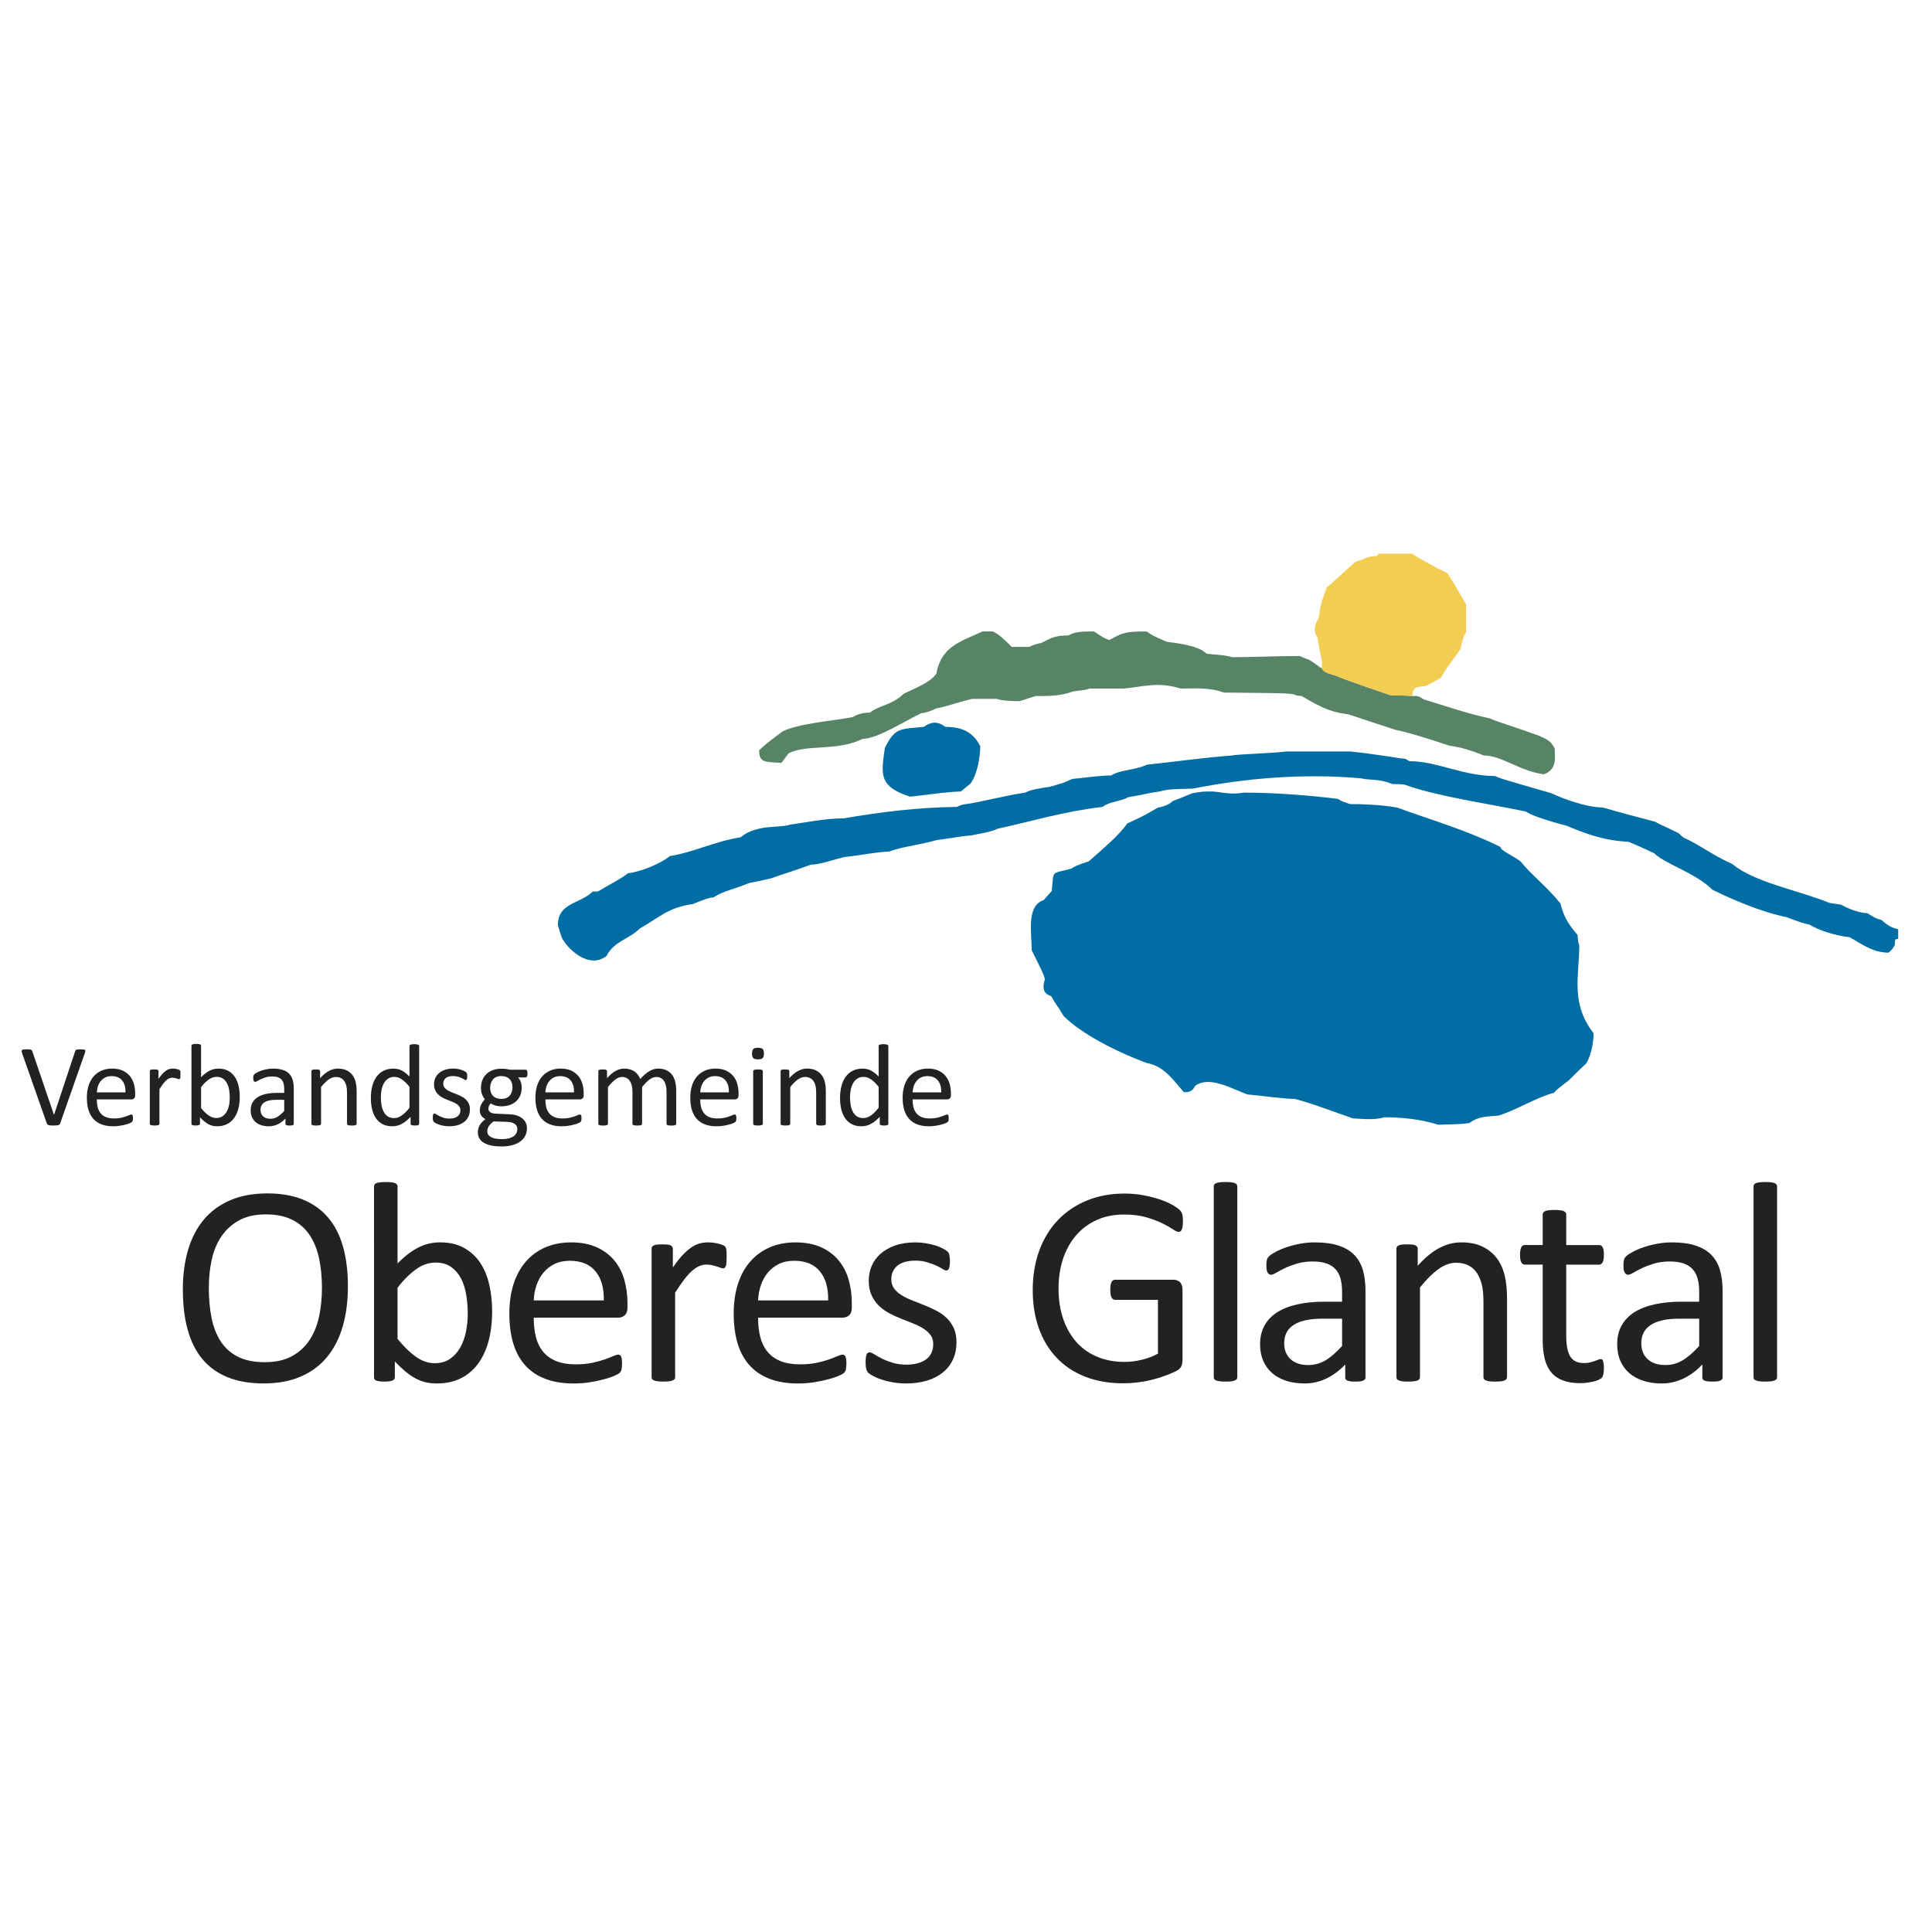 <?xml version="1.0" encoding="UTF-8" standalone="no"?><!-- Generator: Adobe Illustrator 20.0.0, SVG Export Plug-In . SVG Version: 6.00 Build 0)  --><svg xmlns="http://www.w3.org/2000/svg" xmlns:cc="http://creativecommons.org/ns#" xmlns:dc="http://purl.org/dc/elements/1.1/" xmlns:inkscape="http://www.inkscape.org/namespaces/inkscape" xmlns:rdf="http://www.w3.org/1999/02/22-rdf-syntax-ns#" xmlns:sodipodi="http://sodipodi.sourceforge.net/DTD/sodipodi-0.dtd" xmlns:svg="http://www.w3.org/2000/svg" xmlns:xlink="http://www.w3.org/1999/xlink" height="57" id="Ebene_1" inkscape:version="0.92.2 (5c3e80d, 2017-08-06)" preserveAspectRatio="xMidYMid meet" sodipodi:docname="vg-og-logo.svg" version="1.1" viewBox="0 0 300 140" width="57" x="0px" xml:space="preserve" y="0px"><defs id="defs201"><clipPath id="SVGID_2_-2"><use height="100%" id="use5" overflow="visible" style="overflow:visible" width="100%" x="0" xlink:href="#SVGID_1_-6" y="0"/></clipPath><clipPath id="clipPath874"><use height="100%" id="use872" overflow="visible" style="overflow:visible" width="100%" x="0" xlink:href="#SVGID_1_-6" y="0"/></clipPath><clipPath id="clipPath878"><use height="100%" id="use876" overflow="visible" style="overflow:visible" width="100%" x="0" xlink:href="#SVGID_1_-6" y="0"/></clipPath><clipPath id="clipPath882"><use height="100%" id="use880" overflow="visible" style="overflow:visible" width="100%" x="0" xlink:href="#SVGID_1_-6" y="0"/></clipPath><clipPath id="clipPath886"><use height="100%" id="use884" overflow="visible" style="overflow:visible" width="100%" x="0" xlink:href="#SVGID_1_-6" y="0"/></clipPath><clipPath id="clipPath890"><use height="100%" id="use888" overflow="visible" style="overflow:visible" width="100%" x="0" xlink:href="#SVGID_1_-6" y="0"/></clipPath><clipPath id="clipPath894"><use height="100%" id="use892" overflow="visible" style="overflow:visible" width="100%" x="0" xlink:href="#SVGID_1_-6" y="0"/></clipPath><clipPath id="clipPath898"><use height="100%" id="use896" overflow="visible" style="overflow:visible" width="100%" x="0" xlink:href="#SVGID_1_-6" y="0"/></clipPath><clipPath id="clipPath902"><use height="100%" id="use900" overflow="visible" style="overflow:visible" width="100%" x="0" xlink:href="#SVGID_1_-6" y="0"/></clipPath><clipPath id="clipPath906"><use height="100%" id="use904" overflow="visible" style="overflow:visible" width="100%" x="0" xlink:href="#SVGID_1_-6" y="0"/></clipPath><clipPath id="clipPath910"><use height="100%" id="use908" overflow="visible" style="overflow:visible" width="100%" x="0" xlink:href="#SVGID_1_-6" y="0"/></clipPath><clipPath id="clipPath914"><use height="100%" id="use912" overflow="visible" style="overflow:visible" width="100%" x="0" xlink:href="#SVGID_1_-6" y="0"/></clipPath><clipPath id="clipPath918"><use height="100%" id="use916" overflow="visible" style="overflow:visible" width="100%" x="0" xlink:href="#SVGID_1_-6" y="0"/></clipPath><clipPath id="clipPath922"><use height="100%" id="use920" overflow="visible" style="overflow:visible" width="100%" x="0" xlink:href="#SVGID_1_-6" y="0"/></clipPath><clipPath id="clipPath926"><use height="100%" id="use924" overflow="visible" style="overflow:visible" width="100%" x="0" xlink:href="#SVGID_1_-6" y="0"/></clipPath><clipPath id="clipPath930"><use height="100%" id="use928" overflow="visible" style="overflow:visible" width="100%" x="0" xlink:href="#SVGID_1_-6" y="0"/></clipPath><clipPath id="clipPath934"><use height="100%" id="use932" overflow="visible" style="overflow:visible" width="100%" x="0" xlink:href="#SVGID_1_-6" y="0"/></clipPath><clipPath id="clipPath938"><use height="100%" id="use936" overflow="visible" style="overflow:visible" width="100%" x="0" xlink:href="#SVGID_1_-6" y="0"/></clipPath><clipPath id="clipPath942"><use height="100%" id="use940" overflow="visible" style="overflow:visible" width="100%" x="0" xlink:href="#SVGID_1_-6" y="0"/></clipPath><rect height="67.492" id="SVGID_1_-6" width="152.641" x="15.061" y="28.766"/></defs><sodipodi:namedview bordercolor="#666666" borderopacity="1" gridtolerance="10" guidetolerance="10" id="namedview199" inkscape:current-layer="Ebene_1" inkscape:cx="154.5" inkscape:cy="75.5" inkscape:pageopacity="0" inkscape:pageshadow="2" inkscape:window-height="1284" inkscape:window-maximized="1" inkscape:window-width="2400" inkscape:window-x="-9" inkscape:window-y="-9" inkscape:zoom="3.9103943" objecttolerance="10" pagecolor="#ffffff" showgrid="false"/><style id="style2" type="text/css">
	.st0{clip-path:url(#SVGID_2_);fill:#006DA4;}
	.st1{clip-path:url(#SVGID_4_);fill:#006DA4;}
	.st2{clip-path:url(#SVGID_6_);fill:#006DA4;}
	.st3{clip-path:url(#SVGID_8_);fill:#568465;}
	.st4{clip-path:url(#SVGID_10_);fill:#F2CD51;}
	.st5{clip-path:url(#SVGID_12_);fill:#222221;}
	.st6{clip-path:url(#SVGID_14_);fill:#222221;}
	.st7{clip-path:url(#SVGID_16_);fill:#222221;}
	.st8{clip-path:url(#SVGID_18_);fill:#222221;}
	.st9{clip-path:url(#SVGID_20_);fill:#222221;}
	.st10{clip-path:url(#SVGID_22_);fill:#222221;}
	.st11{clip-path:url(#SVGID_24_);fill:#222221;}
	.st12{clip-path:url(#SVGID_26_);fill:#222221;}
	.st13{clip-path:url(#SVGID_28_);fill:#222221;}
	.st14{clip-path:url(#SVGID_30_);fill:#222221;}
	.st15{clip-path:url(#SVGID_32_);fill:#222221;}
	.st16{clip-path:url(#SVGID_34_);fill:#222221;}
	.st17{clip-path:url(#SVGID_36_);fill:#222221;}
	.st18{clip-path:url(#SVGID_38_);fill:#222221;}
</style><g id="g48" transform="matrix(1.909,0,0,1.909,-25.392,-48.933)"><g id="g46"><defs id="defs3"><rect height="67.492" id="rect1128" width="152.641" x="15.061" y="28.766"/></defs><clipPath id="clipPath948"><use height="100%" id="use946" overflow="visible" style="overflow:visible" width="100%" x="0" xlink:href="#SVGID_1_-6" y="0"/></clipPath><path clip-path="url(#SVGID_2_-2)" d="m 130.276,75.211 c -1.44,-0.467 -3.067,-0.605 -4.369,-0.605 -0.93,0.279 -2.14,0.092 -2.557,0.092 -3.533,-1.254 -3.533,-1.254 -4.695,-1.578 -1.396,-0.049 -2.744,-0.281 -3.905,-0.373 -1.349,-0.512 -3.115,-1.535 -4.231,-0.697 -0.279,0.557 -0.65,0.512 -0.93,0.512 -1.116,-1.35 -1.768,-2.139 -3.021,-2.373 -2.512,-0.928 -5.301,-2.371 -6.742,-3.811 -0.558,-0.93 -0.697,-1.023 -1.022,-1.627 -0.929,-0.279 -0.558,-1.115 -0.511,-1.395 -0.141,-0.465 -0.141,-0.465 -1.069,-2.326 0,-1.395 -0.466,-3.626 0.976,-4.091 0.186,-0.231 0.42,-0.465 0.651,-0.744 0.185,-1.766 -0.093,-1.349 1.58,-1.812 0.372,-0.232 0.372,-0.232 1.442,-0.604 0.929,-0.837 2.417,-2.046 3.115,-3.068 1.395,-0.651 1.395,-0.651 2.51,-1.302 0.186,0 0.976,-0.232 1.162,-0.512 0.511,-0.186 1.068,-0.418 1.627,-0.65 0.837,-0.14 0.837,-0.14 1.674,-0.14 0.65,0.046 1.441,0.279 2.51,0.092 2.325,0 5.115,0.188 7.671,0.513 0.279,0.186 0.279,0.186 0.978,0.419 1.068,0 2.416,0.046 3.812,0.278 2.649,0.977 5.486,1.767 8.414,3.207 0,0.279 0.978,0.697 1.627,1.163 0.884,1.115 2.187,2.092 3.257,3.439 0.231,0.884 0.463,1.488 1.393,2.558 0.047,0.604 0.047,0.604 0.14,0.836 0,2.465 -0.744,4.696 1.163,7.161 0,0.559 -0.141,1.721 -0.605,2.463 -0.463,0.418 -0.93,0.885 -1.394,1.35 -1.022,0.791 -1.022,0.791 -1.209,1.021 -1.534,0.42 -2.929,1.35 -4.511,1.861 -1.021,0.092 -1.627,0.045 -2.37,0.604 -0.701,0.092 -0.701,0.092 -2.561,0.139" id="path8" inkscape:connector-curvature="0" style="fill:#006da4"/><path clip-path="url(#SVGID_2_-2)" d="m 167.702,59.31 v 0.79 c -0.326,0 -0.232,0.093 -0.279,0.511 -0.232,0.372 -0.232,0.372 -0.512,0.605 -1.348,0 -2.371,-0.837 -3.162,-1.255 -1.254,-0.14 -2.603,-0.605 -3.254,-1.023 -0.883,-0.186 -1.44,-0.465 -1.858,-0.604 -2.232,-0.466 -4.509,-1.488 -6.044,-2.232 -1.396,-1.396 -3.859,-2.092 -4.743,-2.975 -0.697,-0.326 -1.394,-0.651 -2.093,-0.931 -2.045,-0.093 -3.578,-0.696 -5.02,-1.302 -1.068,-0.278 -2.695,-0.744 -3.347,-1.162 -3.347,-0.697 -7.114,-1.209 -9.856,-2.185 -0.326,-0.046 -0.652,-0.046 -0.977,-0.046 -1.115,-0.467 -1.812,-0.279 -2.557,-0.467 -4.742,-0.418 -9.438,0 -13.668,0.837 -1.023,0.048 -1.953,0 -2.696,0.233 -1.023,0.14 -1.628,0.325 -2.558,0.465 -0.65,0.372 -1.488,0.325 -2.093,0.79 -3.161,0.372 -5.718,1.163 -8.507,1.768 -0.697,0.324 -1.627,0.418 -2.185,0.557 -0.79,0.047 -1.023,0.14 -2.79,0.373 -1.488,0.418 -2.929,0.558 -3.859,0.93 -1.394,0.092 -1.812,0.232 -3.719,0.464 -0.93,0.233 -1.952,0.604 -2.65,0.604 -1.115,0.419 -2.37,0.791 -3.254,1.117 -0.604,0.139 -1.209,0.277 -1.766,0.371 -1.07,0.466 -2.139,0.65 -2.883,1.162 -0.558,0.094 -0.558,0.094 -1.72,0.559 -1.999,0.279 -2.697,1.069 -4.324,1.999 -0.883,0.883 -2.092,1.021 -2.696,2.23 -1.488,1.117 -3.208,-0.65 -3.626,-1.486 -0.14,-0.372 -0.233,-0.698 -0.326,-1.023 0,-1.859 1.814,-1.72 2.836,-2.743 h 0.419 c 0.743,-0.465 1.72,-0.93 2.464,-1.487 0.929,-0.094 2.603,-0.744 3.393,-1.396 2,-0.325 3.534,-1.162 5.765,-1.534 0.558,-0.464 1.162,-0.65 1.999,-0.79 1.767,-0.14 1.767,-0.14 2,-0.232 1.348,-0.186 2.929,-0.511 4.369,-0.511 3.022,-0.512 5.905,-0.885 9.206,-0.931 0.186,-0.093 0.325,-0.139 0.464,-0.186 1.488,-0.186 3.208,-0.697 5.113,-0.977 0.373,-0.231 1.256,-0.372 1.953,-0.465 1.162,-0.326 1.162,-0.326 1.859,-0.65 0.744,-0.048 2.139,-0.279 3.162,-0.279 0.697,-0.465 1.953,-0.419 2.929,-0.883 2.278,-0.233 4.464,-0.559 6.927,-0.744 0.278,-0.093 3.395,-0.187 4.416,-0.326 h 5.162 c 2.277,0.233 3.904,0.558 4.508,0.604 0.141,0.094 0.233,0.14 0.326,0.187 2.231,0 4.371,1.209 6.973,1.209 0.373,0.185 0.373,0.185 4.558,1.395 0.884,0.417 2.836,1.161 4.185,1.161 1.44,0.419 2.881,0.791 4.276,1.163 0.279,0.187 0.697,0.325 1.906,0.931 0.139,0.139 0.278,0.277 0.418,0.371 1.116,0.465 2.372,1.44 3.952,2.139 1.767,1.487 5.393,2.139 7.902,3.161 0.326,0.047 0.651,0.094 0.931,0.14 0.325,0.186 1.256,0.65 2.139,0.697 0.697,0.419 0.697,0.419 1.162,0.558 0.188,0.139 0.606,0.605 1.35,0.744" id="path10-2" inkscape:connector-curvature="0" style="fill:#006da4"/><path clip-path="url(#SVGID_2_-2)" d="m 87.319,48.524 c -2.603,-0.837 -2.324,-1.859 -2.045,-3.952 0.837,-1.719 1.302,-1.533 3.161,-1.719 0.419,-0.28 0.976,-0.604 1.767,0 0.883,0 2.139,0.14 2.836,1.58 0,0.791 -0.232,2.278 -0.79,3.022 -0.233,0.186 -0.512,0.418 -0.791,0.65 -1.441,0.047 -3.022,0.326 -4.138,0.419" id="path12" inkscape:connector-curvature="0" style="fill:#006da4"/><path clip-path="url(#SVGID_2_-2)" d="m 120.792,38.064 c 0.188,0.372 0.651,0.465 1.256,0.65 0.14,0.14 4.277,1.534 4.418,1.582 0.557,0 1.115,0 1.72,0.046 0.371,0 0.465,-0.046 0.929,0.278 1.441,0.418 3.534,1.162 5.348,1.534 0.604,0.279 2.463,0.837 4.091,1.442 0.278,0.185 0.837,0.231 1.209,1.021 0,0.744 0.231,1.674 -0.884,2.094 -2,-0.28 -3.44,-1.535 -4.881,-1.535 -1.164,-0.465 -2,-0.697 -2.791,-0.79 -1.533,-0.513 -3.113,-1.023 -4.416,-1.303 -1.302,-0.418 -2.557,-0.837 -3.812,-1.256 -1.766,-0.185 -2.789,-0.929 -3.811,-1.486 -0.467,-0.046 -0.467,-0.046 -0.605,-0.141 -0.79,-0.093 -0.79,-0.093 -5.718,-0.139 -1.162,-0.465 -2.79,-0.325 -3.487,-0.325 -1.859,-0.558 -2.882,-0.186 -4.648,0 h -2.789 c -0.233,0.093 -0.233,0.093 -1.35,0.232 -1.115,0.419 -2.185,0.372 -3.021,0.372 -0.465,0.139 -0.883,0.278 -1.303,0.419 -0.742,0 -1.533,-0.047 -1.858,-0.187 H 92.39 c -1.349,0.325 -2.185,0.65 -2.976,0.79 -0.325,0.187 -0.929,0.371 -1.161,0.371 -1.303,0.605 -3.581,2.093 -4.789,2.093 -2.046,1.022 -4.463,0.418 -5.997,1.162 -0.233,0.279 -0.419,0.559 -0.605,0.79 -1.256,-0.093 -1.813,0.047 -1.813,-1.022 0.604,-0.558 0.604,-0.558 1.906,-1.534 1.302,-0.651 3.952,-0.836 5.672,-1.161 0.372,-0.188 0.744,-0.373 1.441,-0.373 0.744,-0.604 1.813,-0.604 2.743,-1.534 0.744,-0.371 2.138,-0.883 2.65,-1.627 0.419,-2.185 1.813,-2.557 3.766,-3.439 h 0.836 c 0.466,0.231 0.791,0.511 1.535,1.255 h 1.44 c 0.373,-0.187 0.373,-0.187 0.977,-0.325 0.744,-0.372 1.068,-0.605 2.186,-0.605 0.557,-0.324 1.209,-0.324 2.092,-0.324 0.836,0.558 0.836,0.558 1.256,0.696 1.067,-0.604 1.302,-0.696 3.021,-0.696 0.466,0.324 0.466,0.324 1.628,0.837 0.512,0.093 2.51,0.231 3.254,0.976 1.534,0.139 1.534,0.139 2.092,0.279 1.582,0 3.627,-0.094 5.486,-0.094 0.278,0.14 0.559,0.233 0.79,0.326 0.554,0.325 0.74,0.558 0.972,0.651" id="path14" inkscape:connector-curvature="0" style="fill:#568465"/><path clip-path="url(#SVGID_2_-2)" d="m 120.792,38.064 c 0.047,-0.187 0.047,-0.326 0.047,-0.465 -0.14,-0.697 -0.278,-1.349 -0.371,-1.999 -0.512,-0.744 0,-1.349 0.139,-1.768 0.093,-1.068 0.326,-1.486 0.605,-2.323 0.418,-0.279 1.812,-1.675 2.371,-2.094 0.465,-0.092 0.883,-0.464 1.719,-0.464 0.048,-0.093 0.094,-0.14 0.141,-0.186 h 2.743 c 0.092,0.139 2.045,1.209 2.835,1.581 0.419,0.604 0.884,1.394 1.535,2.557 v 2.231 c -0.233,0.418 -0.326,0.697 -0.465,1.395 -0.56,0.837 -1.116,1.441 -1.582,2.324 -0.418,0.233 -0.789,0.465 -1.161,0.651 -0.604,0.14 -1.162,-0.048 -1.162,0.837 -0.604,-0.046 -1.163,-0.046 -1.72,-0.046 -0.141,-0.048 -4.278,-1.442 -4.418,-1.582 -0.605,-0.184 -1.069,-0.277 -1.256,-0.649" id="path16" inkscape:connector-curvature="0" style="fill:#f2cd51"/><path clip-path="url(#SVGID_2_-2)" d="m 39.489,88.494 c 0,-0.852 -0.075,-1.641 -0.226,-2.373 -0.151,-0.73 -0.402,-1.365 -0.753,-1.902 -0.352,-0.539 -0.821,-0.957 -1.408,-1.26 -0.588,-0.303 -1.314,-0.453 -2.179,-0.453 -0.866,0 -1.592,0.162 -2.179,0.488 -0.587,0.324 -1.064,0.758 -1.431,1.299 -0.367,0.541 -0.63,1.174 -0.789,1.898 -0.158,0.723 -0.237,1.484 -0.237,2.279 0,0.883 0.073,1.693 0.22,2.438 0.147,0.742 0.394,1.383 0.742,1.92 0.348,0.537 0.813,0.955 1.397,1.252 0.583,0.299 1.315,0.447 2.196,0.447 0.873,0 1.606,-0.162 2.202,-0.486 0.594,-0.324 1.074,-0.764 1.437,-1.316 0.363,-0.555 0.622,-1.193 0.776,-1.922 0.154,-0.727 0.232,-1.496 0.232,-2.309 m 2.112,-0.139 c 0,1.215 -0.143,2.309 -0.429,3.283 -0.287,0.975 -0.714,1.805 -1.283,2.488 -0.568,0.686 -1.282,1.211 -2.141,1.578 -0.858,0.369 -1.86,0.551 -3.005,0.551 -1.13,0 -2.106,-0.168 -2.93,-0.504 -0.824,-0.336 -1.505,-0.824 -2.042,-1.467 -0.538,-0.643 -0.939,-1.439 -1.201,-2.391 -0.264,-0.951 -0.395,-2.047 -0.395,-3.285 0,-1.182 0.143,-2.258 0.429,-3.225 0.286,-0.969 0.716,-1.789 1.288,-2.467 0.573,-0.678 1.288,-1.199 2.147,-1.566 0.859,-0.367 1.86,-0.551 3.006,-0.551 1.106,0 2.069,0.166 2.889,0.5 0.82,0.332 1.503,0.816 2.048,1.455 0.546,0.639 0.952,1.428 1.219,2.367 0.267,0.939 0.4,2.02 0.4,3.234" id="path18" inkscape:connector-curvature="0" style="fill:#222221"/><path clip-path="url(#SVGID_2_-2)" d="m 51.348,90.605 c 0,-0.533 -0.041,-1.051 -0.123,-1.555 -0.082,-0.502 -0.224,-0.947 -0.426,-1.334 -0.203,-0.387 -0.471,-0.697 -0.806,-0.934 -0.334,-0.236 -0.751,-0.355 -1.249,-0.355 -0.249,0 -0.494,0.035 -0.735,0.105 -0.242,0.07 -0.487,0.186 -0.736,0.348 -0.249,0.162 -0.508,0.371 -0.776,0.627 -0.269,0.254 -0.555,0.576 -0.859,0.963 v 4.166 c 0.53,0.643 1.036,1.133 1.518,1.469 0.483,0.336 0.985,0.504 1.507,0.504 0.482,0 0.894,-0.115 1.237,-0.348 0.342,-0.232 0.621,-0.539 0.835,-0.924 0.214,-0.381 0.369,-0.811 0.467,-1.287 0.097,-0.476 0.146,-0.956 0.146,-1.445 m 1.984,-0.22 c 0,0.906 -0.099,1.721 -0.296,2.443 -0.197,0.723 -0.487,1.34 -0.87,1.852 -0.383,0.51 -0.853,0.9 -1.41,1.172 -0.557,0.27 -1.195,0.406 -1.915,0.406 -0.333,0 -0.64,-0.033 -0.922,-0.1 -0.283,-0.066 -0.559,-0.172 -0.83,-0.318 -0.271,-0.146 -0.542,-0.332 -0.812,-0.557 -0.271,-0.225 -0.557,-0.496 -0.859,-0.812 v 1.275 c 0,0.062 -0.016,0.117 -0.046,0.164 -0.032,0.045 -0.082,0.082 -0.151,0.109 -0.07,0.027 -0.157,0.049 -0.261,0.064 -0.105,0.014 -0.238,0.023 -0.401,0.023 -0.155,0 -0.286,-0.01 -0.394,-0.023 -0.109,-0.016 -0.198,-0.037 -0.267,-0.064 -0.07,-0.027 -0.116,-0.064 -0.139,-0.109 -0.024,-0.047 -0.035,-0.102 -0.035,-0.164 V 80.244 c 0,-0.062 0.013,-0.117 0.04,-0.164 0.027,-0.045 0.078,-0.084 0.151,-0.115 0.073,-0.029 0.172,-0.053 0.296,-0.068 0.124,-0.015 0.279,-0.023 0.464,-0.023 0.194,0 0.352,0.008 0.476,0.023 0.124,0.015 0.221,0.039 0.29,0.068 0.07,0.031 0.12,0.07 0.151,0.115 0.031,0.047 0.046,0.102 0.046,0.164 v 6.254 c 0.31,-0.316 0.61,-0.584 0.9,-0.801 0.29,-0.215 0.574,-0.393 0.853,-0.527 0.278,-0.135 0.557,-0.234 0.835,-0.297 0.279,-0.061 0.572,-0.092 0.882,-0.092 0.758,0 1.406,0.15 1.944,0.453 0.537,0.301 0.975,0.705 1.311,1.211 0.337,0.508 0.582,1.102 0.737,1.783 0.154,0.68 0.232,1.399 0.232,2.157" id="path20-0" inkscape:connector-curvature="0" style="fill:#222221"/><path clip-path="url(#SVGID_2_-2)" d="m 62.414,89.504 c 0.023,-1.006 -0.201,-1.795 -0.672,-2.367 -0.471,-0.572 -1.169,-0.859 -2.095,-0.859 -0.475,0 -0.892,0.09 -1.25,0.268 -0.358,0.178 -0.657,0.414 -0.899,0.707 -0.241,0.295 -0.428,0.637 -0.56,1.027 -0.133,0.391 -0.206,0.799 -0.222,1.225 h 5.698 z m 1.926,0.568 c 0,0.303 -0.076,0.518 -0.228,0.645 -0.151,0.127 -0.324,0.189 -0.518,0.189 h -6.878 c 0,0.582 0.058,1.104 0.175,1.568 0.116,0.463 0.311,0.863 0.583,1.195 0.272,0.332 0.626,0.588 1.061,0.766 0.435,0.178 0.968,0.268 1.598,0.268 0.497,0 0.94,-0.041 1.329,-0.121 0.389,-0.082 0.725,-0.174 1.008,-0.273 0.284,-0.102 0.517,-0.191 0.7,-0.273 0.183,-0.08 0.321,-0.121 0.414,-0.121 0.055,0 0.103,0.012 0.146,0.041 0.043,0.025 0.076,0.066 0.099,0.121 0.023,0.055 0.041,0.129 0.052,0.227 0.012,0.096 0.018,0.213 0.018,0.354 0,0.1 -0.004,0.188 -0.012,0.26 -0.008,0.074 -0.017,0.141 -0.029,0.197 -0.011,0.059 -0.031,0.111 -0.058,0.158 -0.027,0.045 -0.062,0.09 -0.104,0.133 -0.043,0.043 -0.168,0.111 -0.377,0.209 -0.209,0.098 -0.48,0.191 -0.813,0.283 -0.332,0.094 -0.717,0.176 -1.154,0.25 -0.437,0.074 -0.903,0.111 -1.398,0.111 -0.859,0 -1.612,-0.121 -2.257,-0.361 -0.647,-0.238 -1.19,-0.594 -1.631,-1.066 -0.441,-0.473 -0.774,-1.064 -0.998,-1.775 -0.224,-0.711 -0.336,-1.539 -0.336,-2.484 0,-0.896 0.116,-1.703 0.348,-2.418 0.232,-0.717 0.566,-1.322 1.004,-1.822 0.437,-0.498 0.965,-0.883 1.584,-1.148 0.618,-0.268 1.311,-0.402 2.077,-0.402 0.82,0 1.518,0.133 2.094,0.396 0.577,0.262 1.05,0.617 1.422,1.061 0.371,0.445 0.644,0.969 0.818,1.568 0.174,0.598 0.261,1.238 0.261,1.92 z" id="path22" inkscape:connector-curvature="0" style="fill:#222221"/><path clip-path="url(#SVGID_2_-2)" d="m 72.406,85.988 c 0,0.17 -0.004,0.312 -0.012,0.428 -0.008,0.117 -0.023,0.207 -0.046,0.273 -0.023,0.066 -0.052,0.115 -0.087,0.15 -0.035,0.035 -0.083,0.053 -0.145,0.053 -0.062,0 -0.138,-0.018 -0.226,-0.053 -0.09,-0.035 -0.19,-0.068 -0.302,-0.104 -0.112,-0.036 -0.238,-0.068 -0.377,-0.1 -0.139,-0.029 -0.29,-0.047 -0.453,-0.047 -0.193,0 -0.383,0.041 -0.568,0.117 -0.186,0.078 -0.381,0.205 -0.586,0.383 -0.206,0.18 -0.42,0.414 -0.644,0.707 -0.225,0.295 -0.473,0.654 -0.743,1.08 v 6.869 c 0,0.062 -0.016,0.115 -0.046,0.158 -0.032,0.041 -0.082,0.078 -0.151,0.109 -0.07,0.031 -0.167,0.055 -0.29,0.07 -0.124,0.014 -0.283,0.023 -0.476,0.023 -0.186,0 -0.341,-0.01 -0.464,-0.023 -0.124,-0.016 -0.223,-0.039 -0.296,-0.07 C 66.42,95.98 66.37,95.943 66.343,95.902 66.316,95.859 66.302,95.806 66.302,95.744 V 85.303 c 0,-0.061 0.012,-0.113 0.035,-0.156 0.023,-0.043 0.07,-0.08 0.139,-0.117 0.07,-0.033 0.159,-0.057 0.267,-0.068 0.108,-0.012 0.252,-0.018 0.43,-0.018 0.17,0 0.311,0.006 0.423,0.018 0.112,0.012 0.199,0.035 0.261,0.068 0.062,0.037 0.106,0.074 0.134,0.117 0.026,0.043 0.04,0.096 0.04,0.156 v 1.521 c 0.286,-0.418 0.555,-0.758 0.807,-1.023 0.251,-0.262 0.489,-0.469 0.713,-0.619 0.225,-0.152 0.447,-0.256 0.668,-0.314 0.22,-0.057 0.442,-0.086 0.667,-0.086 0.1,0 0.215,0.006 0.342,0.016 0.128,0.014 0.261,0.035 0.401,0.064 0.139,0.033 0.264,0.066 0.377,0.105 0.112,0.039 0.191,0.076 0.238,0.115 0.046,0.039 0.077,0.076 0.092,0.111 0.016,0.035 0.029,0.08 0.041,0.133 0.012,0.055 0.019,0.133 0.023,0.238 0.004,0.104 0.006,0.247 0.006,0.424" id="path24" inkscape:connector-curvature="0" style="fill:#222221"/><path clip-path="url(#SVGID_2_-2)" d="m 80.663,89.504 c 0.023,-1.006 -0.201,-1.795 -0.672,-2.367 -0.471,-0.572 -1.169,-0.859 -2.095,-0.859 -0.475,0 -0.892,0.09 -1.25,0.268 -0.358,0.178 -0.657,0.414 -0.899,0.707 -0.241,0.295 -0.428,0.637 -0.56,1.027 -0.132,0.391 -0.206,0.799 -0.222,1.225 h 5.698 z m 1.926,0.568 c 0,0.303 -0.076,0.518 -0.227,0.645 -0.152,0.127 -0.325,0.189 -0.519,0.189 h -6.878 c 0,0.582 0.058,1.104 0.175,1.568 0.116,0.463 0.311,0.863 0.583,1.195 0.272,0.332 0.626,0.588 1.061,0.766 0.435,0.178 0.968,0.268 1.598,0.268 0.497,0 0.94,-0.041 1.329,-0.121 0.389,-0.082 0.725,-0.174 1.009,-0.273 0.283,-0.102 0.517,-0.191 0.699,-0.273 0.183,-0.08 0.321,-0.121 0.414,-0.121 0.055,0 0.103,0.012 0.146,0.041 0.043,0.025 0.076,0.066 0.099,0.121 0.023,0.055 0.041,0.129 0.052,0.227 0.012,0.096 0.018,0.213 0.018,0.354 0,0.1 -0.004,0.188 -0.012,0.26 -0.007,0.074 -0.017,0.141 -0.029,0.197 -0.011,0.059 -0.031,0.111 -0.058,0.158 -0.027,0.045 -0.062,0.09 -0.104,0.133 -0.043,0.043 -0.168,0.111 -0.377,0.209 -0.209,0.098 -0.48,0.191 -0.812,0.283 -0.333,0.094 -0.718,0.176 -1.155,0.25 -0.437,0.074 -0.903,0.111 -1.398,0.111 -0.859,0 -1.612,-0.121 -2.257,-0.361 -0.647,-0.238 -1.19,-0.594 -1.631,-1.066 -0.441,-0.473 -0.774,-1.064 -0.998,-1.775 -0.224,-0.711 -0.336,-1.539 -0.336,-2.484 0,-0.896 0.116,-1.703 0.348,-2.418 0.232,-0.717 0.566,-1.322 1.004,-1.822 0.437,-0.498 0.965,-0.883 1.584,-1.148 0.618,-0.268 1.311,-0.402 2.077,-0.402 0.82,0 1.518,0.133 2.094,0.396 0.577,0.262 1.05,0.617 1.422,1.061 0.371,0.445 0.644,0.969 0.818,1.568 0.174,0.598 0.261,1.238 0.261,1.92 z" id="path26" inkscape:connector-curvature="0" style="fill:#222221"/><path clip-path="url(#SVGID_2_-2)" d="m 91.101,92.904 c 0,0.533 -0.099,1.01 -0.296,1.426 -0.197,0.418 -0.478,0.771 -0.841,1.057 -0.364,0.287 -0.797,0.504 -1.3,0.65 -0.503,0.146 -1.056,0.221 -1.659,0.221 -0.372,0 -0.726,-0.029 -1.062,-0.088 -0.337,-0.057 -0.638,-0.131 -0.905,-0.221 -0.267,-0.088 -0.493,-0.182 -0.679,-0.277 -0.186,-0.098 -0.321,-0.184 -0.406,-0.262 -0.085,-0.076 -0.147,-0.186 -0.186,-0.324 -0.039,-0.141 -0.058,-0.33 -0.058,-0.568 0,-0.148 0.008,-0.271 0.023,-0.371 0.016,-0.102 0.035,-0.184 0.058,-0.244 0.024,-0.062 0.056,-0.107 0.099,-0.133 0.042,-0.029 0.091,-0.041 0.145,-0.041 0.085,0 0.211,0.051 0.377,0.156 0.166,0.104 0.372,0.219 0.615,0.342 0.244,0.125 0.532,0.238 0.865,0.342 0.332,0.105 0.715,0.158 1.149,0.158 0.324,0 0.618,-0.035 0.881,-0.105 0.263,-0.07 0.492,-0.172 0.685,-0.307 0.193,-0.135 0.343,-0.309 0.447,-0.518 0.105,-0.209 0.157,-0.457 0.157,-0.742 0,-0.295 -0.076,-0.541 -0.227,-0.742 -0.15,-0.201 -0.35,-0.379 -0.597,-0.535 -0.248,-0.154 -0.527,-0.291 -0.836,-0.412 -0.31,-0.119 -0.629,-0.244 -0.957,-0.377 -0.329,-0.131 -0.65,-0.279 -0.963,-0.445 -0.314,-0.168 -0.594,-0.371 -0.842,-0.609 -0.247,-0.24 -0.446,-0.525 -0.597,-0.859 -0.151,-0.332 -0.227,-0.73 -0.227,-1.195 0,-0.41 0.079,-0.803 0.238,-1.178 0.159,-0.375 0.397,-0.703 0.714,-0.986 0.317,-0.281 0.714,-0.508 1.189,-0.68 0.476,-0.168 1.031,-0.254 1.666,-0.254 0.278,0 0.557,0.023 0.835,0.07 0.279,0.045 0.53,0.104 0.754,0.174 0.225,0.068 0.416,0.145 0.574,0.225 0.159,0.082 0.279,0.154 0.361,0.215 0.08,0.062 0.135,0.117 0.162,0.162 0.027,0.047 0.047,0.1 0.058,0.158 0.012,0.057 0.023,0.129 0.035,0.215 0.011,0.084 0.017,0.189 0.017,0.312 0,0.133 -0.006,0.246 -0.017,0.342 -0.012,0.098 -0.031,0.176 -0.059,0.238 -0.026,0.062 -0.059,0.105 -0.098,0.133 -0.039,0.029 -0.081,0.041 -0.127,0.041 -0.07,0 -0.171,-0.041 -0.302,-0.127 -0.132,-0.084 -0.302,-0.176 -0.511,-0.273 -0.209,-0.096 -0.454,-0.186 -0.736,-0.271 -0.283,-0.086 -0.606,-0.129 -0.97,-0.129 -0.325,0 -0.611,0.037 -0.858,0.109 -0.248,0.074 -0.451,0.18 -0.61,0.314 -0.158,0.135 -0.278,0.297 -0.359,0.482 -0.081,0.186 -0.122,0.387 -0.122,0.604 0,0.301 0.077,0.555 0.232,0.76 0.155,0.205 0.356,0.385 0.603,0.539 0.248,0.156 0.53,0.295 0.848,0.418 0.316,0.123 0.64,0.252 0.968,0.383 0.329,0.131 0.654,0.279 0.975,0.441 0.321,0.162 0.605,0.359 0.853,0.592 0.247,0.232 0.447,0.51 0.598,0.836 0.149,0.322 0.226,0.709 0.226,1.158" id="path28" inkscape:connector-curvature="0" style="fill:#222221"/><path clip-path="url(#SVGID_2_-2)" d="m 109.523,83.062 c 0,0.148 -0.008,0.277 -0.022,0.389 -0.017,0.113 -0.039,0.207 -0.07,0.279 -0.031,0.074 -0.068,0.125 -0.116,0.156 -0.046,0.031 -0.097,0.047 -0.151,0.047 -0.092,0 -0.248,-0.074 -0.463,-0.221 -0.218,-0.146 -0.508,-0.309 -0.871,-0.488 -0.363,-0.176 -0.799,-0.34 -1.306,-0.486 -0.506,-0.146 -1.108,-0.221 -1.804,-0.221 -0.828,0 -1.571,0.15 -2.229,0.453 -0.658,0.301 -1.215,0.719 -1.67,1.252 -0.457,0.535 -0.807,1.17 -1.052,1.904 -0.243,0.736 -0.364,1.531 -0.364,2.391 0,0.959 0.133,1.811 0.4,2.553 0.266,0.742 0.636,1.369 1.107,1.881 0.472,0.51 1.035,0.896 1.688,1.158 0.654,0.264 1.371,0.396 2.153,0.396 0.464,0 0.934,-0.057 1.41,-0.17 0.475,-0.111 0.918,-0.279 1.328,-0.504 v -4.375 h -3.481 c -0.132,0 -0.229,-0.064 -0.296,-0.197 -0.066,-0.131 -0.1,-0.336 -0.1,-0.615 0,-0.146 0.008,-0.271 0.024,-0.377 0.015,-0.104 0.041,-0.189 0.075,-0.256 0.035,-0.064 0.076,-0.113 0.121,-0.145 0.047,-0.029 0.104,-0.045 0.175,-0.045 h 4.769 c 0.086,0 0.17,0.016 0.256,0.045 0.086,0.031 0.162,0.078 0.232,0.139 0.068,0.062 0.123,0.148 0.162,0.256 0.039,0.109 0.059,0.232 0.059,0.371 v 5.721 c 0,0.201 -0.035,0.375 -0.104,0.523 -0.07,0.146 -0.218,0.277 -0.44,0.389 -0.226,0.111 -0.516,0.234 -0.871,0.365 -0.356,0.131 -0.724,0.244 -1.103,0.336 -0.379,0.094 -0.763,0.162 -1.149,0.209 -0.386,0.047 -0.77,0.07 -1.148,0.07 -1.16,0 -2.197,-0.18 -3.109,-0.541 -0.914,-0.359 -1.686,-0.871 -2.314,-1.537 -0.631,-0.664 -1.113,-1.461 -1.445,-2.389 -0.333,-0.93 -0.499,-1.967 -0.499,-3.111 0,-1.191 0.18,-2.27 0.539,-3.238 0.36,-0.967 0.866,-1.789 1.521,-2.471 0.653,-0.68 1.439,-1.209 2.355,-1.584 0.917,-0.375 1.932,-0.562 3.046,-0.562 0.573,0 1.11,0.051 1.612,0.15 0.504,0.1 0.951,0.219 1.342,0.354 0.39,0.137 0.719,0.283 0.986,0.441 0.267,0.158 0.449,0.289 0.551,0.389 0.1,0.102 0.17,0.217 0.209,0.348 0.036,0.133 0.057,0.322 0.057,0.568" id="path30-0" inkscape:connector-curvature="0" style="fill:#222221"/><path clip-path="url(#SVGID_2_-2)" d="m 113.945,95.746 c 0,0.062 -0.016,0.115 -0.046,0.158 -0.031,0.041 -0.082,0.078 -0.15,0.109 -0.07,0.029 -0.168,0.055 -0.291,0.07 -0.123,0.015 -0.283,0.023 -0.476,0.023 -0.187,0 -0.341,-0.008 -0.464,-0.023 -0.124,-0.016 -0.223,-0.041 -0.297,-0.07 -0.073,-0.031 -0.123,-0.068 -0.15,-0.109 -0.027,-0.043 -0.041,-0.096 -0.041,-0.158 V 80.244 c 0,-0.062 0.014,-0.117 0.041,-0.164 0.027,-0.045 0.077,-0.084 0.15,-0.115 0.074,-0.029 0.173,-0.053 0.297,-0.068 0.123,-0.018 0.277,-0.025 0.464,-0.025 0.192,0 0.353,0.008 0.476,0.025 0.123,0.016 0.221,0.039 0.291,0.068 0.068,0.031 0.119,0.07 0.15,0.115 0.03,0.047 0.046,0.102 0.046,0.164 z" id="path32" inkscape:connector-curvature="0" style="fill:#222221"/><path clip-path="url(#SVGID_2_-2)" d="m 122.469,90.99 h -1.637 c -0.526,0 -0.982,0.043 -1.369,0.133 -0.387,0.088 -0.707,0.219 -0.963,0.395 -0.256,0.172 -0.443,0.381 -0.562,0.627 -0.121,0.242 -0.18,0.523 -0.18,0.84 0,0.541 0.172,0.975 0.516,1.295 0.344,0.32 0.825,0.48 1.445,0.48 0.502,0 0.968,-0.127 1.398,-0.383 0.429,-0.254 0.879,-0.645 1.352,-1.172 z m 1.903,4.768 c 0,0.094 -0.03,0.162 -0.092,0.209 -0.062,0.047 -0.147,0.082 -0.256,0.105 -0.109,0.023 -0.267,0.033 -0.476,0.033 -0.201,0 -0.361,-0.01 -0.481,-0.033 -0.119,-0.023 -0.207,-0.059 -0.262,-0.105 -0.054,-0.047 -0.081,-0.115 -0.081,-0.209 v -1.043 c -0.457,0.486 -0.965,0.865 -1.526,1.137 -0.561,0.27 -1.153,0.406 -1.78,0.406 -0.55,0 -1.046,-0.072 -1.491,-0.215 -0.445,-0.145 -0.824,-0.35 -1.139,-0.621 -0.312,-0.271 -0.557,-0.604 -0.729,-0.998 -0.175,-0.395 -0.262,-0.842 -0.262,-1.346 0,-0.588 0.12,-1.1 0.36,-1.531 0.239,-0.434 0.584,-0.793 1.033,-1.08 0.447,-0.285 0.997,-0.5 1.647,-0.643 0.649,-0.145 1.381,-0.217 2.192,-0.217 h 1.439 v -0.812 c 0,-0.4 -0.043,-0.756 -0.128,-1.066 -0.085,-0.309 -0.222,-0.566 -0.411,-0.771 -0.189,-0.205 -0.436,-0.359 -0.738,-0.465 -0.301,-0.104 -0.673,-0.156 -1.113,-0.156 -0.473,0 -0.896,0.057 -1.271,0.168 -0.375,0.113 -0.703,0.236 -0.984,0.371 -0.283,0.135 -0.52,0.26 -0.709,0.373 -0.189,0.109 -0.33,0.168 -0.424,0.168 -0.062,0 -0.115,-0.018 -0.162,-0.047 -0.047,-0.031 -0.088,-0.078 -0.121,-0.141 -0.035,-0.061 -0.061,-0.141 -0.076,-0.236 -0.016,-0.098 -0.023,-0.203 -0.023,-0.32 0,-0.193 0.014,-0.346 0.04,-0.459 0.028,-0.111 0.093,-0.217 0.198,-0.318 0.104,-0.1 0.283,-0.219 0.54,-0.354 0.255,-0.135 0.549,-0.26 0.881,-0.371 0.333,-0.113 0.696,-0.205 1.091,-0.279 0.395,-0.074 0.793,-0.109 1.196,-0.109 0.75,0 1.388,0.086 1.914,0.256 0.526,0.17 0.952,0.418 1.276,0.748 0.325,0.328 0.561,0.736 0.709,1.223 0.146,0.488 0.219,1.057 0.219,1.707 z" id="path34" inkscape:connector-curvature="0" style="fill:#222221"/><path clip-path="url(#SVGID_2_-2)" d="m 135.881,95.746 c 0,0.062 -0.016,0.115 -0.046,0.158 -0.032,0.041 -0.082,0.078 -0.151,0.109 -0.07,0.029 -0.167,0.055 -0.29,0.07 -0.124,0.016 -0.278,0.023 -0.465,0.023 -0.192,0 -0.353,-0.008 -0.476,-0.023 -0.123,-0.015 -0.221,-0.041 -0.289,-0.07 -0.07,-0.031 -0.121,-0.068 -0.151,-0.109 -0.03,-0.043 -0.047,-0.096 -0.047,-0.158 v -6.115 c 0,-0.596 -0.046,-1.074 -0.14,-1.438 -0.092,-0.365 -0.228,-0.678 -0.405,-0.941 -0.179,-0.262 -0.408,-0.463 -0.69,-0.604 -0.283,-0.139 -0.609,-0.209 -0.98,-0.209 -0.48,0 -0.961,0.172 -1.439,0.512 -0.48,0.34 -0.982,0.84 -1.509,1.496 v 7.299 c 0,0.062 -0.015,0.115 -0.046,0.158 -0.031,0.041 -0.081,0.078 -0.15,0.109 -0.07,0.029 -0.168,0.055 -0.291,0.07 -0.123,0.015 -0.283,0.023 -0.476,0.023 -0.185,0 -0.341,-0.008 -0.464,-0.023 -0.124,-0.016 -0.223,-0.041 -0.297,-0.07 -0.072,-0.031 -0.123,-0.068 -0.149,-0.109 -0.028,-0.043 -0.041,-0.096 -0.041,-0.158 V 85.303 c 0,-0.061 0.011,-0.113 0.035,-0.156 0.022,-0.043 0.069,-0.08 0.139,-0.117 0.069,-0.033 0.158,-0.057 0.267,-0.068 0.109,-0.011 0.252,-0.018 0.43,-0.018 0.17,0 0.311,0.006 0.424,0.018 0.112,0.012 0.198,0.035 0.262,0.068 0.061,0.037 0.105,0.074 0.133,0.117 0.026,0.043 0.041,0.096 0.041,0.156 v 1.381 c 0.586,-0.656 1.174,-1.139 1.756,-1.445 0.586,-0.305 1.175,-0.457 1.771,-0.457 0.697,0 1.283,0.117 1.759,0.354 0.477,0.236 0.86,0.551 1.154,0.945 0.294,0.394 0.505,0.857 0.633,1.387 0.127,0.529 0.191,1.166 0.191,1.908 v 6.37 z" id="path36" inkscape:connector-curvature="0" style="fill:#222221"/><path clip-path="url(#SVGID_2_-2)" d="m 143.764,94.98 c 0,0.225 -0.016,0.402 -0.046,0.535 -0.032,0.131 -0.078,0.227 -0.14,0.289 -0.062,0.062 -0.156,0.121 -0.279,0.174 -0.123,0.055 -0.264,0.098 -0.422,0.135 -0.159,0.033 -0.328,0.062 -0.506,0.086 -0.179,0.023 -0.356,0.035 -0.533,0.035 -0.543,0 -1.006,-0.072 -1.394,-0.215 -0.387,-0.145 -0.704,-0.359 -0.95,-0.65 -0.248,-0.291 -0.429,-0.658 -0.541,-1.102 -0.111,-0.445 -0.168,-0.971 -0.168,-1.572 v -6.104 h -1.461 c -0.117,0 -0.209,-0.062 -0.279,-0.186 -0.069,-0.125 -0.104,-0.326 -0.104,-0.604 0,-0.148 0.011,-0.271 0.028,-0.371 0.02,-0.102 0.045,-0.186 0.076,-0.25 0.031,-0.066 0.072,-0.113 0.121,-0.141 0.051,-0.025 0.106,-0.041 0.168,-0.041 h 1.451 v -2.482 c 0,-0.055 0.014,-0.104 0.041,-0.15 0.027,-0.046 0.077,-0.088 0.151,-0.123 0.073,-0.033 0.171,-0.059 0.295,-0.074 0.124,-0.015 0.279,-0.023 0.464,-0.023 0.193,0 0.352,0.008 0.477,0.023 0.123,0.016 0.221,0.041 0.289,0.074 0.07,0.035 0.121,0.076 0.151,0.123 0.031,0.047 0.048,0.096 0.048,0.15 V 85 h 2.68 c 0.062,0 0.115,0.016 0.162,0.041 0.047,0.027 0.086,0.074 0.123,0.141 0.033,0.064 0.059,0.148 0.074,0.25 0.016,0.1 0.023,0.223 0.023,0.371 0,0.277 -0.035,0.479 -0.104,0.604 -0.07,0.123 -0.164,0.186 -0.279,0.186 h -2.68 v 5.824 c 0,0.721 0.105,1.264 0.318,1.631 0.212,0.367 0.593,0.551 1.143,0.551 0.178,0 0.336,-0.018 0.476,-0.053 0.14,-0.033 0.263,-0.07 0.372,-0.109 0.107,-0.039 0.201,-0.076 0.277,-0.109 0.078,-0.037 0.147,-0.053 0.209,-0.053 0.039,0 0.076,0.01 0.11,0.029 0.035,0.018 0.062,0.057 0.082,0.109 0.019,0.055 0.036,0.127 0.052,0.221 0.016,0.094 0.025,0.208 0.025,0.346" id="path38" inkscape:connector-curvature="0" style="fill:#222221"/><path clip-path="url(#SVGID_2_-2)" d="m 151.517,90.99 h -1.636 c -0.527,0 -0.983,0.043 -1.37,0.133 -0.388,0.088 -0.707,0.219 -0.964,0.395 -0.254,0.172 -0.442,0.381 -0.562,0.627 -0.12,0.242 -0.18,0.523 -0.18,0.84 0,0.541 0.172,0.975 0.516,1.295 0.345,0.32 0.825,0.48 1.445,0.48 0.502,0 0.968,-0.127 1.397,-0.383 0.43,-0.254 0.881,-0.645 1.353,-1.172 V 90.99 Z m 1.903,4.768 c 0,0.094 -0.031,0.162 -0.094,0.209 -0.062,0.047 -0.146,0.082 -0.255,0.105 -0.109,0.023 -0.267,0.033 -0.476,0.033 -0.201,0 -0.361,-0.01 -0.48,-0.033 -0.121,-0.023 -0.209,-0.059 -0.263,-0.105 -0.054,-0.046 -0.081,-0.115 -0.081,-0.209 v -1.043 c -0.457,0.486 -0.965,0.865 -1.525,1.137 -0.562,0.27 -1.154,0.406 -1.781,0.406 -0.551,0 -1.047,-0.072 -1.491,-0.215 -0.445,-0.145 -0.824,-0.35 -1.138,-0.621 -0.312,-0.271 -0.558,-0.604 -0.73,-0.998 -0.175,-0.395 -0.261,-0.842 -0.261,-1.346 0,-0.588 0.118,-1.1 0.358,-1.531 0.24,-0.434 0.584,-0.793 1.033,-1.08 0.448,-0.285 0.998,-0.5 1.648,-0.643 0.65,-0.145 1.381,-0.217 2.193,-0.217 h 1.438 v -0.812 c 0,-0.4 -0.043,-0.756 -0.128,-1.066 -0.085,-0.309 -0.223,-0.566 -0.411,-0.771 -0.19,-0.205 -0.437,-0.359 -0.737,-0.465 -0.302,-0.104 -0.674,-0.156 -1.115,-0.156 -0.472,0 -0.895,0.057 -1.271,0.168 -0.375,0.113 -0.703,0.236 -0.985,0.371 -0.283,0.135 -0.519,0.26 -0.709,0.373 -0.188,0.109 -0.33,0.168 -0.423,0.168 -0.062,0 -0.116,-0.018 -0.161,-0.047 -0.048,-0.031 -0.089,-0.078 -0.123,-0.141 -0.035,-0.061 -0.06,-0.141 -0.076,-0.236 -0.016,-0.098 -0.022,-0.203 -0.022,-0.32 0,-0.193 0.015,-0.346 0.04,-0.459 0.027,-0.111 0.093,-0.217 0.198,-0.318 0.104,-0.1 0.284,-0.219 0.54,-0.354 0.255,-0.135 0.549,-0.26 0.881,-0.371 0.333,-0.113 0.697,-0.205 1.091,-0.279 0.396,-0.074 0.793,-0.109 1.196,-0.109 0.75,0 1.388,0.086 1.914,0.256 0.525,0.17 0.951,0.418 1.277,0.748 0.324,0.328 0.56,0.736 0.707,1.223 0.146,0.488 0.221,1.057 0.221,1.707 v 7.041 z" id="path40-9" inkscape:connector-curvature="0" style="fill:#222221"/><path clip-path="url(#SVGID_2_-2)" d="m 157.85,95.746 c 0,0.062 -0.016,0.115 -0.046,0.158 -0.032,0.041 -0.081,0.078 -0.151,0.109 -0.069,0.029 -0.166,0.055 -0.289,0.07 -0.125,0.016 -0.283,0.023 -0.477,0.023 -0.186,0 -0.341,-0.008 -0.464,-0.023 -0.124,-0.016 -0.224,-0.041 -0.297,-0.07 -0.073,-0.031 -0.123,-0.068 -0.149,-0.109 -0.027,-0.043 -0.041,-0.096 -0.041,-0.158 V 80.244 c 0,-0.062 0.014,-0.117 0.041,-0.164 0.026,-0.045 0.076,-0.084 0.149,-0.115 0.073,-0.029 0.173,-0.053 0.297,-0.068 0.123,-0.018 0.278,-0.025 0.464,-0.025 0.193,0 0.352,0.008 0.477,0.025 0.123,0.016 0.22,0.039 0.289,0.068 0.07,0.031 0.119,0.07 0.151,0.115 0.03,0.047 0.046,0.102 0.046,0.164 z" id="path42" inkscape:connector-curvature="0" style="fill:#222221"/><path clip-path="url(#SVGID_2_-2)" d="m 87.533,72.578 c 0.007,-0.174 0.037,-0.342 0.091,-0.502 0.054,-0.158 0.131,-0.299 0.229,-0.418 0.099,-0.121 0.221,-0.217 0.368,-0.291 0.146,-0.072 0.316,-0.109 0.511,-0.109 0.378,0 0.664,0.117 0.856,0.352 0.193,0.234 0.284,0.557 0.275,0.969 h -2.33 z m 3.117,0.09 c 0,-0.279 -0.035,-0.541 -0.106,-0.785 -0.071,-0.246 -0.183,-0.459 -0.335,-0.641 -0.152,-0.182 -0.345,-0.326 -0.581,-0.436 -0.236,-0.105 -0.521,-0.16 -0.856,-0.16 -0.313,0 -0.596,0.055 -0.85,0.164 -0.253,0.109 -0.468,0.266 -0.647,0.469 -0.179,0.205 -0.316,0.453 -0.41,0.746 -0.095,0.293 -0.143,0.623 -0.143,0.988 0,0.387 0.046,0.725 0.138,1.016 0.091,0.291 0.228,0.533 0.408,0.727 0.18,0.193 0.402,0.338 0.666,0.436 0.264,0.098 0.572,0.146 0.923,0.146 0.203,0 0.393,-0.014 0.572,-0.045 0.178,-0.029 0.336,-0.062 0.472,-0.102 0.136,-0.037 0.247,-0.076 0.332,-0.115 0.085,-0.041 0.137,-0.068 0.154,-0.086 0.018,-0.018 0.032,-0.035 0.043,-0.055 0.011,-0.02 0.019,-0.039 0.024,-0.064 0.004,-0.023 0.008,-0.051 0.011,-0.08 0.004,-0.031 0.005,-0.066 0.005,-0.107 0,-0.057 -0.002,-0.105 -0.007,-0.145 -0.005,-0.04 -0.012,-0.07 -0.021,-0.092 -0.01,-0.023 -0.023,-0.039 -0.041,-0.051 -0.017,-0.012 -0.037,-0.016 -0.059,-0.016 -0.039,0 -0.095,0.016 -0.17,0.049 -0.075,0.033 -0.17,0.07 -0.286,0.111 -0.116,0.041 -0.253,0.078 -0.412,0.113 -0.159,0.033 -0.34,0.049 -0.544,0.049 -0.257,0 -0.475,-0.037 -0.653,-0.109 -0.178,-0.072 -0.322,-0.178 -0.434,-0.312 -0.111,-0.137 -0.19,-0.299 -0.238,-0.488 -0.048,-0.191 -0.072,-0.404 -0.072,-0.641 h 2.812 c 0.08,0 0.151,-0.027 0.213,-0.078 0.062,-0.053 0.092,-0.141 0.092,-0.266 z m -5.878,1.166 c -0.123,0.156 -0.24,0.287 -0.351,0.393 -0.111,0.106 -0.217,0.191 -0.318,0.258 -0.101,0.067 -0.2,0.113 -0.296,0.143 -0.097,0.029 -0.197,0.043 -0.301,0.043 -0.206,0 -0.377,-0.049 -0.513,-0.145 -0.136,-0.098 -0.245,-0.225 -0.327,-0.385 -0.083,-0.158 -0.14,-0.342 -0.173,-0.549 -0.034,-0.205 -0.05,-0.416 -0.05,-0.631 0,-0.201 0.02,-0.4 0.059,-0.598 0.04,-0.195 0.103,-0.371 0.19,-0.525 0.087,-0.156 0.2,-0.281 0.339,-0.375 0.139,-0.096 0.308,-0.143 0.508,-0.143 0.215,0 0.421,0.068 0.619,0.207 0.197,0.137 0.402,0.338 0.614,0.6 z m 0.788,-5.023 c 0,-0.021 -0.007,-0.043 -0.022,-0.064 -0.014,-0.021 -0.035,-0.035 -0.064,-0.047 -0.028,-0.012 -0.068,-0.021 -0.118,-0.029 -0.051,-0.008 -0.116,-0.012 -0.195,-0.012 -0.076,0 -0.138,0.004 -0.187,0.012 -0.049,0.008 -0.09,0.018 -0.121,0.029 -0.032,0.012 -0.053,0.025 -0.064,0.047 -0.011,0.021 -0.017,0.043 -0.017,0.064 v 2.48 c -0.202,-0.211 -0.407,-0.371 -0.614,-0.48 -0.207,-0.109 -0.436,-0.164 -0.686,-0.164 -0.3,0 -0.565,0.057 -0.794,0.168 -0.23,0.113 -0.422,0.273 -0.577,0.482 -0.155,0.209 -0.272,0.461 -0.351,0.756 -0.079,0.295 -0.119,0.627 -0.119,0.994 0,0.311 0.032,0.605 0.095,0.885 0.064,0.279 0.164,0.523 0.302,0.73 0.137,0.207 0.317,0.373 0.538,0.494 0.221,0.121 0.489,0.182 0.802,0.182 0.288,0 0.553,-0.066 0.795,-0.203 0.242,-0.137 0.475,-0.326 0.699,-0.568 v 0.562 c 0,0.027 0.007,0.049 0.019,0.068 0.013,0.018 0.034,0.033 0.062,0.045 0.029,0.01 0.065,0.02 0.109,0.025 0.044,0.005 0.1,0.01 0.166,0.01 0.063,0 0.117,-0.004 0.162,-0.01 0.044,-0.006 0.079,-0.016 0.106,-0.025 0.027,-0.012 0.046,-0.027 0.057,-0.045 0.011,-0.02 0.017,-0.041 0.017,-0.068 z m -5.086,3.714 c 0,-0.305 -0.026,-0.564 -0.078,-0.781 -0.053,-0.215 -0.139,-0.404 -0.259,-0.566 -0.12,-0.162 -0.278,-0.291 -0.472,-0.387 -0.195,-0.096 -0.434,-0.145 -0.719,-0.145 -0.243,0 -0.485,0.062 -0.723,0.188 -0.239,0.125 -0.479,0.322 -0.719,0.59 v -0.562 c 0,-0.027 -0.006,-0.047 -0.017,-0.066 -0.011,-0.016 -0.029,-0.033 -0.054,-0.047 -0.026,-0.014 -0.061,-0.023 -0.107,-0.027 -0.046,-0.006 -0.104,-0.008 -0.173,-0.008 -0.073,0 -0.131,0.002 -0.176,0.008 -0.044,0.004 -0.08,0.014 -0.109,0.027 -0.028,0.014 -0.047,0.031 -0.057,0.047 -0.009,0.02 -0.014,0.039 -0.014,0.066 v 4.268 c 0,0.027 0.005,0.047 0.017,0.064 0.011,0.018 0.031,0.033 0.061,0.047 0.03,0.012 0.071,0.021 0.121,0.027 0.051,0.006 0.114,0.01 0.19,0.01 0.079,0 0.144,-0.004 0.195,-0.01 0.05,-0.006 0.09,-0.016 0.118,-0.027 0.029,-0.014 0.049,-0.029 0.062,-0.047 0.012,-0.018 0.019,-0.037 0.019,-0.064 v -2.982 c 0.215,-0.27 0.42,-0.475 0.617,-0.613 0.196,-0.139 0.392,-0.209 0.588,-0.209 0.152,0 0.285,0.029 0.401,0.086 0.115,0.057 0.209,0.139 0.282,0.248 0.073,0.105 0.128,0.234 0.166,0.383 0.038,0.15 0.057,0.346 0.057,0.588 v 2.5 c 0,0.027 0.006,0.047 0.019,0.064 0.013,0.017 0.033,0.033 0.062,0.047 0.028,0.012 0.068,0.021 0.118,0.027 0.051,0.006 0.116,0.01 0.195,0.01 0.076,0 0.139,-0.004 0.19,-0.01 0.05,-0.006 0.09,-0.016 0.118,-0.027 0.029,-0.014 0.049,-0.029 0.062,-0.047 0.013,-0.018 0.019,-0.037 0.019,-0.064 z m -5.136,-3.474 c -0.068,-0.064 -0.194,-0.098 -0.377,-0.098 -0.187,0 -0.315,0.033 -0.384,0.1 -0.07,0.066 -0.105,0.191 -0.105,0.375 0,0.18 0.034,0.303 0.102,0.367 0.068,0.064 0.194,0.098 0.377,0.098 0.187,0 0.315,-0.033 0.385,-0.1 0.069,-0.066 0.104,-0.191 0.104,-0.375 0,-0.18 -0.034,-0.303 -0.102,-0.367 m 0.012,1.81 c 0,-0.023 -0.006,-0.043 -0.019,-0.062 -0.013,-0.02 -0.033,-0.035 -0.062,-0.049 -0.028,-0.012 -0.068,-0.021 -0.118,-0.027 -0.051,-0.006 -0.116,-0.01 -0.195,-0.01 -0.076,0 -0.139,0.004 -0.19,0.01 -0.05,0.006 -0.091,0.016 -0.121,0.027 -0.03,0.014 -0.05,0.029 -0.061,0.049 -0.011,0.02 -0.017,0.039 -0.017,0.062 v 4.268 c 0,0.027 0.006,0.047 0.017,0.064 0.011,0.018 0.031,0.033 0.061,0.047 0.03,0.012 0.071,0.021 0.121,0.027 0.051,0.006 0.114,0.01 0.19,0.01 0.079,0 0.144,-0.004 0.195,-0.01 0.05,-0.006 0.09,-0.016 0.118,-0.027 0.029,-0.014 0.049,-0.029 0.062,-0.047 0.013,-0.018 0.019,-0.037 0.019,-0.064 z m -5.091,1.717 c 0.007,-0.174 0.037,-0.342 0.091,-0.502 0.054,-0.158 0.13,-0.299 0.229,-0.418 0.099,-0.121 0.221,-0.217 0.368,-0.291 0.146,-0.072 0.316,-0.109 0.51,-0.109 0.379,0 0.665,0.117 0.857,0.352 0.193,0.234 0.284,0.557 0.275,0.969 h -2.33 z m 3.117,0.09 c 0,-0.279 -0.035,-0.541 -0.106,-0.785 -0.072,-0.246 -0.183,-0.459 -0.335,-0.641 -0.152,-0.182 -0.345,-0.326 -0.581,-0.436 -0.236,-0.105 -0.521,-0.16 -0.856,-0.16 -0.314,0 -0.597,0.055 -0.85,0.164 -0.253,0.109 -0.469,0.266 -0.647,0.469 -0.179,0.205 -0.316,0.453 -0.411,0.746 -0.095,0.293 -0.142,0.623 -0.142,0.988 0,0.387 0.046,0.725 0.138,1.016 0.091,0.291 0.227,0.533 0.408,0.727 0.18,0.193 0.402,0.338 0.666,0.436 0.264,0.098 0.572,0.146 0.923,0.146 0.202,0 0.393,-0.014 0.572,-0.045 0.178,-0.029 0.336,-0.062 0.472,-0.102 0.136,-0.037 0.246,-0.076 0.332,-0.115 0.085,-0.041 0.137,-0.068 0.154,-0.086 0.017,-0.018 0.032,-0.035 0.043,-0.055 0.011,-0.02 0.019,-0.039 0.023,-0.064 0.005,-0.023 0.009,-0.051 0.012,-0.08 0.003,-0.031 0.005,-0.066 0.005,-0.107 0,-0.057 -0.002,-0.105 -0.007,-0.145 -0.005,-0.04 -0.012,-0.07 -0.022,-0.092 -0.009,-0.023 -0.023,-0.039 -0.04,-0.051 -0.018,-0.012 -0.037,-0.016 -0.06,-0.016 -0.038,0 -0.094,0.016 -0.169,0.049 -0.075,0.033 -0.17,0.07 -0.286,0.111 -0.116,0.041 -0.253,0.078 -0.412,0.113 -0.159,0.033 -0.34,0.049 -0.544,0.049 -0.257,0 -0.475,-0.037 -0.653,-0.109 -0.178,-0.072 -0.323,-0.178 -0.434,-0.312 -0.111,-0.137 -0.191,-0.299 -0.238,-0.488 -0.048,-0.191 -0.072,-0.404 -0.072,-0.641 h 2.812 c 0.08,0 0.15,-0.027 0.212,-0.078 0.062,-0.053 0.093,-0.141 0.093,-0.266 z M 68.305,72.43 c 0,-0.238 -0.025,-0.469 -0.074,-0.686 -0.049,-0.215 -0.131,-0.404 -0.247,-0.566 -0.115,-0.162 -0.266,-0.291 -0.453,-0.387 -0.186,-0.096 -0.417,-0.145 -0.692,-0.145 -0.114,0 -0.227,0.016 -0.34,0.045 -0.112,0.029 -0.227,0.078 -0.346,0.145 -0.119,0.067 -0.242,0.154 -0.37,0.262 -0.128,0.107 -0.263,0.238 -0.406,0.395 -0.05,-0.127 -0.113,-0.242 -0.189,-0.344 -0.076,-0.104 -0.168,-0.193 -0.276,-0.268 -0.107,-0.074 -0.231,-0.131 -0.372,-0.172 -0.141,-0.041 -0.3,-0.062 -0.477,-0.062 -0.231,0 -0.459,0.062 -0.685,0.188 -0.227,0.125 -0.46,0.322 -0.7,0.59 v -0.562 c 0,-0.027 -0.006,-0.047 -0.017,-0.066 -0.011,-0.016 -0.029,-0.033 -0.054,-0.047 -0.026,-0.014 -0.061,-0.023 -0.107,-0.027 -0.046,-0.006 -0.104,-0.008 -0.173,-0.008 -0.073,0 -0.132,0.002 -0.176,0.008 -0.044,0.004 -0.08,0.014 -0.109,0.027 -0.028,0.014 -0.047,0.031 -0.057,0.047 -0.009,0.02 -0.014,0.039 -0.014,0.066 v 4.268 c 0,0.027 0.005,0.047 0.017,0.064 0.011,0.018 0.031,0.033 0.061,0.047 0.03,0.012 0.071,0.021 0.121,0.027 0.051,0.006 0.114,0.01 0.19,0.01 0.079,0 0.144,-0.004 0.194,-0.01 0.051,-0.006 0.091,-0.016 0.119,-0.027 0.029,-0.014 0.049,-0.029 0.062,-0.047 0.012,-0.018 0.019,-0.037 0.019,-0.064 v -2.982 c 0.215,-0.27 0.414,-0.475 0.598,-0.613 0.183,-0.139 0.365,-0.209 0.545,-0.209 0.146,0 0.271,0.029 0.377,0.086 0.106,0.057 0.194,0.139 0.264,0.248 0.069,0.105 0.121,0.234 0.156,0.383 0.035,0.15 0.052,0.314 0.052,0.494 v 2.594 c 0,0.027 0.006,0.047 0.017,0.064 0.011,0.018 0.032,0.033 0.062,0.047 0.03,0.012 0.071,0.021 0.123,0.027 0.052,0.006 0.115,0.01 0.187,0.01 0.076,0 0.14,-0.004 0.19,-0.01 0.051,-0.006 0.091,-0.016 0.121,-0.027 0.03,-0.014 0.052,-0.029 0.064,-0.047 0.013,-0.018 0.019,-0.037 0.019,-0.064 V 72.15 c 0.218,-0.27 0.418,-0.475 0.6,-0.613 0.182,-0.138 0.363,-0.209 0.544,-0.209 0.145,0 0.272,0.029 0.379,0.086 0.108,0.057 0.196,0.139 0.266,0.248 0.069,0.105 0.12,0.234 0.152,0.383 0.031,0.15 0.047,0.314 0.047,0.494 v 2.594 c 0,0.027 0.006,0.047 0.019,0.064 0.013,0.018 0.034,0.033 0.064,0.047 0.03,0.012 0.07,0.021 0.121,0.027 0.051,0.006 0.116,0.01 0.195,0.01 0.076,0 0.139,-0.004 0.189,-0.01 0.051,-0.006 0.091,-0.016 0.119,-0.027 0.028,-0.014 0.049,-0.029 0.062,-0.047 0.012,-0.018 0.019,-0.037 0.019,-0.064 V 72.43 Z m -10.642,0.148 c 0.006,-0.174 0.037,-0.342 0.091,-0.502 0.054,-0.158 0.13,-0.299 0.229,-0.418 0.099,-0.121 0.221,-0.217 0.367,-0.291 0.147,-0.072 0.317,-0.109 0.511,-0.109 0.379,0 0.665,0.117 0.857,0.352 0.192,0.234 0.284,0.557 0.275,0.969 h -2.33 z m 3.117,0.09 c 0,-0.279 -0.035,-0.541 -0.107,-0.785 -0.071,-0.246 -0.182,-0.459 -0.334,-0.641 -0.152,-0.182 -0.346,-0.326 -0.581,-0.436 -0.236,-0.105 -0.521,-0.16 -0.857,-0.16 -0.313,0 -0.596,0.055 -0.849,0.164 -0.253,0.109 -0.469,0.266 -0.647,0.469 -0.179,0.205 -0.316,0.453 -0.411,0.746 -0.095,0.293 -0.142,0.623 -0.142,0.988 0,0.387 0.046,0.725 0.137,1.016 0.092,0.291 0.228,0.533 0.408,0.727 0.181,0.193 0.403,0.338 0.667,0.436 0.264,0.098 0.572,0.146 0.923,0.146 0.202,0 0.393,-0.014 0.571,-0.045 0.179,-0.029 0.336,-0.062 0.473,-0.102 0.135,-0.037 0.246,-0.076 0.332,-0.115 0.085,-0.041 0.136,-0.068 0.154,-0.086 0.017,-0.018 0.031,-0.035 0.043,-0.055 0.011,-0.02 0.018,-0.039 0.023,-0.064 0.005,-0.023 0.009,-0.051 0.012,-0.08 0.003,-0.031 0.005,-0.066 0.005,-0.107 0,-0.057 -0.003,-0.105 -0.007,-0.145 -0.005,-0.039 -0.012,-0.07 -0.022,-0.092 -0.009,-0.023 -0.023,-0.039 -0.04,-0.051 -0.018,-0.012 -0.038,-0.016 -0.06,-0.016 -0.038,0 -0.094,0.016 -0.169,0.049 -0.075,0.033 -0.17,0.07 -0.286,0.111 -0.116,0.041 -0.254,0.078 -0.413,0.113 -0.159,0.033 -0.34,0.049 -0.543,0.049 -0.258,0 -0.475,-0.037 -0.653,-0.109 -0.178,-0.072 -0.323,-0.178 -0.434,-0.312 -0.111,-0.137 -0.191,-0.299 -0.238,-0.488 -0.048,-0.191 -0.072,-0.404 -0.072,-0.641 h 2.812 c 0.08,0 0.15,-0.027 0.212,-0.078 0.062,-0.053 0.093,-0.141 0.093,-0.266 z m -5.463,3.203 c -0.043,0.098 -0.113,0.184 -0.211,0.26 -0.098,0.076 -0.227,0.137 -0.387,0.184 -0.16,0.045 -0.358,0.068 -0.595,0.068 -0.373,0 -0.664,-0.053 -0.873,-0.16 -0.209,-0.105 -0.313,-0.262 -0.313,-0.467 0,-0.066 0.007,-0.131 0.021,-0.193 0.014,-0.064 0.04,-0.129 0.078,-0.193 0.038,-0.064 0.09,-0.133 0.155,-0.203 0.064,-0.072 0.147,-0.146 0.249,-0.225 l 1.105,0.037 c 0.256,0.006 0.459,0.059 0.61,0.158 0.15,0.1 0.225,0.242 0.225,0.426 0,0.107 -0.021,0.208 -0.064,0.308 m -0.384,-3.336 c -0.037,0.113 -0.092,0.215 -0.166,0.301 -0.075,0.088 -0.169,0.156 -0.283,0.205 -0.113,0.049 -0.248,0.072 -0.403,0.072 -0.288,0 -0.512,-0.08 -0.671,-0.242 -0.16,-0.16 -0.24,-0.383 -0.24,-0.664 0,-0.127 0.018,-0.248 0.055,-0.363 0.036,-0.113 0.091,-0.217 0.166,-0.305 0.074,-0.09 0.167,-0.158 0.28,-0.209 0.112,-0.051 0.244,-0.076 0.396,-0.076 0.294,0 0.521,0.082 0.681,0.244 0.159,0.164 0.239,0.389 0.239,0.68 0,0.125 -0.018,0.242 -0.054,0.357 m 1.238,-1.721 C 56.144,70.761 56.104,70.736 56.05,70.736 h -1.29 c -0.099,-0.025 -0.204,-0.045 -0.316,-0.059 -0.112,-0.014 -0.233,-0.021 -0.363,-0.021 -0.24,0 -0.462,0.035 -0.666,0.105 -0.204,0.072 -0.379,0.174 -0.525,0.307 -0.145,0.133 -0.259,0.297 -0.341,0.488 -0.083,0.193 -0.124,0.412 -0.124,0.656 0,0.207 0.029,0.385 0.086,0.533 0.057,0.146 0.134,0.279 0.232,0.396 -0.117,0.119 -0.215,0.256 -0.294,0.408 -0.079,0.15 -0.119,0.324 -0.119,0.518 0,0.139 0.038,0.268 0.112,0.389 0.074,0.119 0.189,0.219 0.344,0.299 -0.101,0.078 -0.191,0.158 -0.268,0.238 -0.078,0.082 -0.142,0.166 -0.195,0.254 -0.052,0.09 -0.091,0.182 -0.116,0.281 -0.025,0.098 -0.038,0.197 -0.038,0.303 0,0.164 0.035,0.318 0.105,0.457 0.069,0.141 0.181,0.262 0.336,0.363 0.155,0.102 0.354,0.182 0.596,0.24 0.242,0.059 0.535,0.088 0.88,0.088 0.357,0 0.667,-0.039 0.93,-0.117 0.262,-0.076 0.478,-0.184 0.647,-0.316 0.17,-0.135 0.295,-0.291 0.378,-0.469 0.082,-0.176 0.123,-0.363 0.123,-0.561 0,-0.186 -0.037,-0.35 -0.109,-0.49 -0.073,-0.141 -0.174,-0.26 -0.304,-0.355 -0.13,-0.095 -0.283,-0.17 -0.46,-0.223 -0.177,-0.053 -0.372,-0.082 -0.584,-0.088 l -1.115,-0.047 c -0.17,-0.008 -0.307,-0.047 -0.41,-0.119 -0.103,-0.072 -0.154,-0.164 -0.154,-0.275 0,-0.094 0.018,-0.178 0.054,-0.252 0.037,-0.072 0.083,-0.137 0.14,-0.193 0.086,0.068 0.207,0.127 0.363,0.174 0.157,0.045 0.322,0.068 0.496,0.068 0.247,0 0.471,-0.035 0.674,-0.105 0.202,-0.068 0.377,-0.17 0.524,-0.301 0.147,-0.131 0.26,-0.293 0.339,-0.482 0.079,-0.189 0.119,-0.408 0.119,-0.654 0,-0.148 -0.022,-0.291 -0.067,-0.43 -0.044,-0.137 -0.121,-0.262 -0.232,-0.377 h 0.612 c 0.047,0 0.086,-0.023 0.116,-0.072 0.03,-0.049 0.045,-0.129 0.045,-0.24 0,-0.108 -0.013,-0.188 -0.04,-0.241 m -4.74,2.68 C 51.37,73.361 51.288,73.246 51.187,73.152 51.086,73.056 50.97,72.974 50.838,72.91 50.707,72.844 50.574,72.783 50.44,72.73 c -0.135,-0.055 -0.267,-0.107 -0.396,-0.158 -0.13,-0.049 -0.245,-0.107 -0.347,-0.17 -0.101,-0.064 -0.183,-0.137 -0.246,-0.221 -0.064,-0.084 -0.095,-0.188 -0.095,-0.311 0,-0.088 0.016,-0.172 0.05,-0.248 0.033,-0.076 0.082,-0.141 0.147,-0.197 0.064,-0.055 0.147,-0.098 0.249,-0.127 0.101,-0.031 0.218,-0.045 0.351,-0.045 0.148,0 0.28,0.018 0.396,0.051 0.115,0.035 0.216,0.072 0.301,0.113 0.086,0.039 0.155,0.076 0.209,0.111 0.054,0.035 0.095,0.053 0.123,0.053 0.019,0 0.037,-0.006 0.053,-0.018 0.015,-0.012 0.029,-0.029 0.04,-0.055 0.011,-0.025 0.019,-0.057 0.024,-0.098 0.004,-0.039 0.007,-0.086 0.007,-0.139 0,-0.051 -0.003,-0.094 -0.007,-0.129 -0.005,-0.035 -0.01,-0.064 -0.015,-0.088 -0.004,-0.023 -0.012,-0.045 -0.023,-0.064 -0.012,-0.02 -0.034,-0.041 -0.067,-0.066 -0.033,-0.023 -0.082,-0.055 -0.147,-0.088 -0.065,-0.033 -0.143,-0.062 -0.235,-0.092 -0.092,-0.029 -0.194,-0.053 -0.308,-0.072 -0.114,-0.018 -0.228,-0.027 -0.342,-0.027 -0.259,0 -0.486,0.035 -0.681,0.104 -0.194,0.07 -0.356,0.164 -0.486,0.279 -0.13,0.113 -0.227,0.25 -0.292,0.402 -0.064,0.154 -0.097,0.314 -0.097,0.482 0,0.189 0.031,0.352 0.093,0.488 0.061,0.135 0.143,0.254 0.244,0.352 0.101,0.098 0.216,0.18 0.344,0.248 0.128,0.068 0.259,0.129 0.394,0.182 0.134,0.055 0.265,0.105 0.391,0.154 0.127,0.051 0.24,0.107 0.342,0.17 0.101,0.062 0.182,0.135 0.244,0.217 0.062,0.082 0.093,0.186 0.093,0.305 0,0.117 -0.022,0.219 -0.064,0.303 -0.043,0.086 -0.104,0.156 -0.183,0.213 -0.079,0.055 -0.173,0.096 -0.28,0.125 -0.108,0.029 -0.228,0.043 -0.361,0.043 -0.177,0 -0.333,-0.021 -0.469,-0.064 -0.136,-0.043 -0.254,-0.09 -0.354,-0.141 -0.099,-0.051 -0.183,-0.096 -0.251,-0.139 -0.068,-0.043 -0.12,-0.064 -0.154,-0.064 -0.023,0 -0.042,0.004 -0.06,0.018 -0.017,0.01 -0.031,0.027 -0.04,0.053 -0.01,0.025 -0.017,0.059 -0.024,0.1 -0.006,0.041 -0.009,0.092 -0.009,0.152 0,0.098 0.008,0.176 0.023,0.232 0.016,0.057 0.042,0.102 0.076,0.133 0.035,0.031 0.091,0.066 0.166,0.107 0.076,0.039 0.169,0.076 0.278,0.113 0.109,0.037 0.232,0.066 0.37,0.09 0.138,0.023 0.282,0.035 0.434,0.035 0.247,0 0.473,-0.029 0.679,-0.09 0.205,-0.059 0.382,-0.148 0.531,-0.266 0.149,-0.118 0.263,-0.262 0.344,-0.432 0.081,-0.17 0.121,-0.365 0.121,-0.584 0,-0.18 -0.031,-0.34 -0.093,-0.471 m -4.822,0.34 c -0.124,0.156 -0.241,0.287 -0.351,0.393 -0.111,0.105 -0.217,0.191 -0.318,0.258 -0.101,0.067 -0.2,0.113 -0.297,0.143 -0.096,0.029 -0.197,0.043 -0.301,0.043 -0.206,0 -0.376,-0.049 -0.512,-0.145 -0.136,-0.098 -0.246,-0.225 -0.328,-0.385 -0.082,-0.158 -0.14,-0.342 -0.173,-0.549 -0.033,-0.205 -0.05,-0.416 -0.05,-0.631 0,-0.201 0.02,-0.4 0.06,-0.598 0.039,-0.195 0.102,-0.371 0.189,-0.525 0.087,-0.156 0.2,-0.281 0.34,-0.375 0.139,-0.096 0.308,-0.143 0.507,-0.143 0.215,0 0.422,0.068 0.619,0.207 0.198,0.137 0.403,0.338 0.615,0.6 z m 0.787,-5.023 c 0,-0.021 -0.007,-0.043 -0.021,-0.064 -0.014,-0.021 -0.036,-0.035 -0.064,-0.047 -0.029,-0.012 -0.068,-0.021 -0.119,-0.029 -0.05,-0.008 -0.115,-0.012 -0.194,-0.012 -0.076,0 -0.139,0.004 -0.188,0.012 -0.049,0.008 -0.089,0.018 -0.121,0.029 -0.031,0.012 -0.053,0.025 -0.064,0.047 -0.011,0.021 -0.016,0.043 -0.016,0.064 v 2.48 c -0.203,-0.211 -0.408,-0.371 -0.615,-0.48 -0.207,-0.109 -0.435,-0.164 -0.685,-0.164 -0.301,0 -0.566,0.057 -0.795,0.168 -0.229,0.113 -0.421,0.273 -0.576,0.482 -0.155,0.209 -0.272,0.461 -0.351,0.756 -0.079,0.295 -0.119,0.627 -0.119,0.994 0,0.311 0.032,0.605 0.095,0.885 0.063,0.28 0.164,0.523 0.301,0.73 0.138,0.207 0.317,0.373 0.539,0.494 0.221,0.121 0.488,0.182 0.801,0.182 0.288,0 0.553,-0.066 0.795,-0.203 0.242,-0.137 0.475,-0.326 0.7,-0.568 v 0.562 c 0,0.027 0.006,0.049 0.019,0.068 0.012,0.018 0.033,0.033 0.062,0.045 0.028,0.01 0.064,0.02 0.109,0.025 0.044,0.006 0.099,0.01 0.166,0.01 0.063,0 0.117,-0.004 0.161,-0.01 0.044,-0.006 0.08,-0.016 0.107,-0.025 0.027,-0.012 0.046,-0.027 0.057,-0.045 0.011,-0.02 0.016,-0.041 0.016,-0.068 z m -5.086,3.714 c 0,-0.305 -0.026,-0.564 -0.078,-0.781 -0.052,-0.215 -0.138,-0.404 -0.258,-0.566 -0.121,-0.162 -0.278,-0.291 -0.473,-0.387 -0.194,-0.096 -0.434,-0.145 -0.718,-0.145 -0.244,0 -0.485,0.062 -0.724,0.188 -0.239,0.125 -0.478,0.322 -0.719,0.59 v -0.562 c 0,-0.027 -0.005,-0.047 -0.016,-0.066 -0.011,-0.016 -0.029,-0.033 -0.055,-0.047 -0.025,-0.014 -0.061,-0.023 -0.106,-0.027 -0.046,-0.006 -0.104,-0.008 -0.174,-0.008 -0.072,0 -0.131,0.002 -0.175,0.008 -0.045,0.004 -0.081,0.014 -0.109,0.027 -0.029,0.014 -0.048,0.031 -0.057,0.047 -0.01,0.02 -0.014,0.039 -0.014,0.066 v 4.268 c 0,0.027 0.005,0.047 0.016,0.064 0.011,0.018 0.032,0.033 0.062,0.047 0.03,0.012 0.07,0.021 0.121,0.027 0.05,0.006 0.114,0.01 0.19,0.01 0.079,0 0.143,-0.004 0.194,-0.01 0.051,-0.006 0.09,-0.016 0.119,-0.027 0.028,-0.014 0.049,-0.029 0.061,-0.047 0.013,-0.018 0.019,-0.037 0.019,-0.064 v -2.982 c 0.215,-0.27 0.421,-0.475 0.617,-0.613 0.196,-0.139 0.392,-0.209 0.588,-0.209 0.152,0 0.286,0.029 0.401,0.086 0.116,0.057 0.21,0.139 0.283,0.248 0.072,0.105 0.128,0.234 0.166,0.383 0.038,0.15 0.057,0.346 0.057,0.588 v 2.5 c 0,0.027 0.006,0.047 0.019,0.064 0.012,0.018 0.033,0.033 0.061,0.047 0.029,0.012 0.068,0.021 0.119,0.027 0.05,0.006 0.115,0.01 0.194,0.01 0.076,0 0.139,-0.004 0.19,-0.01 0.051,-0.006 0.09,-0.016 0.119,-0.027 0.028,-0.014 0.049,-0.029 0.061,-0.047 0.013,-0.018 0.019,-0.037 0.019,-0.064 z m -5.892,1.565 c -0.193,0.217 -0.377,0.375 -0.553,0.48 -0.175,0.104 -0.366,0.156 -0.572,0.156 -0.253,0 -0.449,-0.064 -0.59,-0.197 -0.141,-0.131 -0.211,-0.307 -0.211,-0.529 0,-0.129 0.024,-0.244 0.073,-0.344 0.049,-0.1 0.126,-0.186 0.23,-0.256 0.105,-0.07 0.236,-0.125 0.394,-0.16 0.158,-0.037 0.345,-0.057 0.56,-0.057 h 0.669 z m 0.778,-1.836 c 0,-0.264 -0.03,-0.498 -0.09,-0.697 -0.06,-0.197 -0.157,-0.365 -0.29,-0.5 -0.132,-0.135 -0.306,-0.236 -0.521,-0.307 -0.216,-0.068 -0.477,-0.104 -0.783,-0.104 -0.165,0 -0.328,0.016 -0.489,0.045 -0.161,0.029 -0.31,0.068 -0.446,0.113 -0.136,0.047 -0.256,0.098 -0.36,0.152 -0.105,0.055 -0.178,0.104 -0.221,0.145 -0.043,0.041 -0.07,0.086 -0.081,0.131 -0.011,0.047 -0.016,0.107 -0.016,0.188 0,0.047 0.003,0.09 0.009,0.131 0.006,0.039 0.017,0.072 0.031,0.098 0.014,0.023 0.031,0.043 0.05,0.057 0.019,0.012 0.041,0.018 0.066,0.018 0.038,0 0.096,-0.021 0.173,-0.068 0.078,-0.045 0.174,-0.096 0.29,-0.152 0.115,-0.055 0.25,-0.105 0.403,-0.15 0.153,-0.047 0.327,-0.068 0.52,-0.068 0.18,0 0.332,0.02 0.455,0.062 0.123,0.042 0.224,0.107 0.301,0.191 0.078,0.082 0.134,0.188 0.169,0.314 0.034,0.127 0.052,0.271 0.052,0.438 v 0.332 H 35.83 c -0.332,0 -0.631,0.029 -0.897,0.086 -0.266,0.059 -0.49,0.148 -0.674,0.264 -0.183,0.117 -0.324,0.266 -0.422,0.441 -0.098,0.178 -0.147,0.387 -0.147,0.627 0,0.205 0.035,0.389 0.107,0.551 0.071,0.16 0.17,0.297 0.299,0.408 0.128,0.109 0.283,0.195 0.464,0.252 0.182,0.059 0.386,0.088 0.61,0.088 0.256,0 0.499,-0.055 0.728,-0.166 0.23,-0.109 0.438,-0.266 0.624,-0.465 v 0.428 c 0,0.037 0.011,0.066 0.033,0.086 0.023,0.02 0.058,0.033 0.107,0.041 0.049,0.012 0.115,0.016 0.197,0.016 0.086,0 0.15,-0.004 0.195,-0.016 0.044,-0.008 0.079,-0.021 0.104,-0.041 0.025,-0.02 0.038,-0.049 0.038,-0.086 z m -5.264,1.365 c -0.04,0.195 -0.104,0.369 -0.191,0.527 -0.088,0.156 -0.201,0.281 -0.342,0.377 -0.14,0.094 -0.308,0.141 -0.505,0.141 -0.214,0 -0.419,-0.068 -0.616,-0.205 -0.198,-0.137 -0.404,-0.338 -0.621,-0.6 v -1.703 c 0.124,-0.158 0.241,-0.291 0.351,-0.395 0.11,-0.104 0.216,-0.189 0.317,-0.256 0.102,-0.066 0.203,-0.115 0.301,-0.143 0.099,-0.029 0.199,-0.043 0.301,-0.043 0.204,0 0.374,0.049 0.511,0.145 0.137,0.098 0.246,0.225 0.329,0.381 0.083,0.16 0.141,0.342 0.174,0.547 0.034,0.205 0.05,0.416 0.05,0.637 0,0.198 -0.02,0.395 -0.059,0.59 m 0.776,-1.564 c -0.063,-0.277 -0.164,-0.52 -0.301,-0.727 -0.138,-0.207 -0.317,-0.373 -0.537,-0.496 -0.219,-0.123 -0.484,-0.186 -0.794,-0.186 -0.127,0 -0.247,0.014 -0.361,0.037 -0.114,0.025 -0.228,0.066 -0.341,0.121 -0.114,0.057 -0.23,0.127 -0.349,0.217 -0.119,0.088 -0.241,0.197 -0.368,0.326 V 68.79 c 0,-0.025 -0.006,-0.047 -0.019,-0.066 -0.012,-0.018 -0.033,-0.033 -0.061,-0.047 -0.029,-0.012 -0.068,-0.021 -0.119,-0.027 -0.051,-0.008 -0.116,-0.012 -0.195,-0.012 -0.075,0 -0.139,0.004 -0.189,0.012 -0.051,0.006 -0.091,0.016 -0.121,0.027 -0.03,0.014 -0.051,0.029 -0.062,0.047 -0.011,0.02 -0.017,0.041 -0.017,0.066 v 6.338 c 0,0.027 0.005,0.049 0.015,0.068 0.009,0.018 0.028,0.033 0.057,0.045 0.028,0.01 0.064,0.02 0.109,0.025 0.044,0.006 0.098,0.01 0.161,0.01 0.066,0 0.121,-0.004 0.164,-0.01 0.042,-0.006 0.078,-0.016 0.106,-0.025 0.029,-0.012 0.049,-0.027 0.062,-0.045 0.013,-0.02 0.019,-0.041 0.019,-0.068 v -0.52 c 0.123,0.129 0.24,0.238 0.351,0.332 0.111,0.09 0.222,0.166 0.332,0.227 0.111,0.061 0.224,0.104 0.339,0.131 0.116,0.027 0.242,0.039 0.378,0.039 0.294,0 0.555,-0.055 0.782,-0.166 0.228,-0.109 0.42,-0.27 0.577,-0.479 0.156,-0.209 0.275,-0.461 0.356,-0.756 0.08,-0.297 0.121,-0.629 0.121,-0.998 0,-0.309 -0.032,-0.604 -0.095,-0.883 M 27.98,70.967 C 27.978,70.924 27.975,70.891 27.971,70.869 27.966,70.848 27.96,70.83 27.954,70.814 27.948,70.8 27.935,70.785 27.916,70.769 c -0.019,-0.016 -0.051,-0.031 -0.097,-0.047 -0.046,-0.016 -0.097,-0.029 -0.154,-0.043 -0.057,-0.012 -0.112,-0.021 -0.164,-0.025 -0.052,-0.006 -0.099,-0.008 -0.14,-0.008 -0.092,0 -0.183,0.012 -0.273,0.035 -0.09,0.023 -0.181,0.066 -0.273,0.129 -0.091,0.061 -0.189,0.146 -0.291,0.254 -0.103,0.107 -0.213,0.246 -0.33,0.418 v -0.621 c 0,-0.027 -0.006,-0.047 -0.017,-0.066 -0.011,-0.016 -0.029,-0.033 -0.054,-0.047 -0.026,-0.014 -0.061,-0.023 -0.107,-0.027 -0.046,-0.006 -0.104,-0.008 -0.173,-0.008 -0.073,0 -0.132,0.002 -0.176,0.008 -0.044,0.004 -0.08,0.014 -0.109,0.027 -0.028,0.014 -0.047,0.031 -0.057,0.047 -0.009,0.02 -0.014,0.039 -0.014,0.066 v 4.268 c 0,0.027 0.005,0.047 0.017,0.064 0.011,0.018 0.031,0.033 0.061,0.047 0.03,0.012 0.071,0.021 0.121,0.027 0.051,0.006 0.114,0.01 0.19,0.01 0.079,0 0.144,-0.004 0.194,-0.01 0.051,-0.006 0.091,-0.016 0.119,-0.027 0.029,-0.014 0.049,-0.029 0.062,-0.047 0.012,-0.018 0.019,-0.037 0.019,-0.064 v -2.807 c 0.11,-0.174 0.212,-0.322 0.303,-0.441 0.092,-0.121 0.18,-0.217 0.264,-0.291 0.083,-0.072 0.163,-0.125 0.239,-0.156 0.076,-0.031 0.154,-0.047 0.233,-0.047 0.066,0 0.128,0.006 0.185,0.02 0.057,0.012 0.108,0.025 0.154,0.039 0.046,0.016 0.087,0.029 0.123,0.043 0.037,0.014 0.068,0.021 0.093,0.021 0.025,0 0.045,-0.008 0.059,-0.021 0.014,-0.013 0.026,-0.035 0.036,-0.062 0.009,-0.025 0.016,-0.062 0.019,-0.109 0.003,-0.049 0.004,-0.107 0.004,-0.178 0,-0.071 0,-0.13 -0.002,-0.173 m -6.801,1.611 c 0.006,-0.174 0.037,-0.342 0.091,-0.502 0.054,-0.158 0.13,-0.299 0.229,-0.418 0.099,-0.121 0.221,-0.217 0.367,-0.291 0.147,-0.072 0.317,-0.109 0.511,-0.109 0.379,0 0.665,0.117 0.857,0.352 0.192,0.235 0.284,0.557 0.275,0.969 h -2.33 z m 3.117,0.09 c 0,-0.279 -0.035,-0.541 -0.107,-0.785 -0.071,-0.246 -0.182,-0.459 -0.334,-0.641 -0.152,-0.182 -0.346,-0.326 -0.581,-0.436 -0.236,-0.105 -0.521,-0.16 -0.857,-0.16 -0.313,0 -0.596,0.055 -0.849,0.164 -0.253,0.109 -0.469,0.266 -0.647,0.469 -0.179,0.205 -0.316,0.453 -0.411,0.746 -0.095,0.293 -0.142,0.623 -0.142,0.988 0,0.387 0.046,0.725 0.137,1.016 0.092,0.291 0.228,0.533 0.408,0.727 0.181,0.193 0.403,0.338 0.667,0.436 0.264,0.098 0.572,0.146 0.923,0.146 0.202,0 0.393,-0.014 0.571,-0.045 0.179,-0.029 0.336,-0.062 0.473,-0.102 0.135,-0.037 0.246,-0.076 0.332,-0.115 0.085,-0.041 0.136,-0.068 0.154,-0.086 0.017,-0.018 0.031,-0.035 0.042,-0.055 0.012,-0.02 0.019,-0.039 0.024,-0.064 0.005,-0.023 0.009,-0.051 0.012,-0.08 0.003,-0.031 0.005,-0.066 0.005,-0.107 0,-0.057 -0.003,-0.105 -0.007,-0.145 -0.005,-0.039 -0.012,-0.07 -0.022,-0.092 -0.009,-0.023 -0.023,-0.039 -0.04,-0.051 -0.018,-0.012 -0.038,-0.016 -0.06,-0.016 -0.038,0 -0.094,0.016 -0.169,0.049 -0.075,0.033 -0.17,0.07 -0.286,0.111 -0.116,0.041 -0.254,0.078 -0.413,0.113 -0.159,0.033 -0.34,0.049 -0.543,0.049 -0.258,0 -0.475,-0.037 -0.653,-0.109 -0.178,-0.072 -0.323,-0.178 -0.434,-0.312 -0.111,-0.137 -0.191,-0.299 -0.238,-0.488 -0.048,-0.191 -0.072,-0.404 -0.072,-0.641 h 2.812 c 0.08,0 0.15,-0.027 0.212,-0.078 0.062,-0.053 0.093,-0.141 0.093,-0.266 z m -4.099,-3.264 c 0.025,-0.07 0.04,-0.127 0.045,-0.168 0.005,-0.043 -0.003,-0.076 -0.024,-0.1 -0.02,-0.021 -0.059,-0.037 -0.116,-0.045 -0.057,-0.008 -0.134,-0.012 -0.232,-0.012 -0.095,0 -0.171,0.004 -0.228,0.008 -0.057,0.004 -0.101,0.014 -0.133,0.027 -0.032,0.012 -0.054,0.029 -0.066,0.051 -0.013,0.023 -0.024,0.051 -0.034,0.086 l -1.712,5.156 h -0.005 l -1.76,-5.166 c -0.013,-0.031 -0.026,-0.059 -0.04,-0.078 -0.015,-0.021 -0.036,-0.037 -0.065,-0.049 -0.028,-0.014 -0.068,-0.023 -0.121,-0.027 -0.052,-0.004 -0.122,-0.008 -0.211,-0.008 -0.107,0 -0.193,0.004 -0.256,0.01 -0.063,0.006 -0.109,0.021 -0.137,0.043 -0.029,0.023 -0.042,0.055 -0.041,0.098 0.002,0.043 0.015,0.1 0.041,0.168 l 2.006,5.703 c 0.01,0.025 0.02,0.047 0.031,0.064 0.011,0.016 0.026,0.031 0.045,0.045 0.019,0.012 0.042,0.023 0.069,0.031 0.027,0.008 0.059,0.014 0.097,0.02 0.038,0.008 0.083,0.012 0.136,0.014 0.052,0.002 0.113,0.002 0.182,0.002 0.092,0 0.169,-0.002 0.23,-0.008 0.062,-0.004 0.113,-0.014 0.152,-0.025 0.04,-0.012 0.071,-0.031 0.093,-0.053 0.022,-0.022 0.039,-0.051 0.052,-0.084 z" id="path44" inkscape:connector-curvature="0" style="fill:#222221"/></g></g></svg>